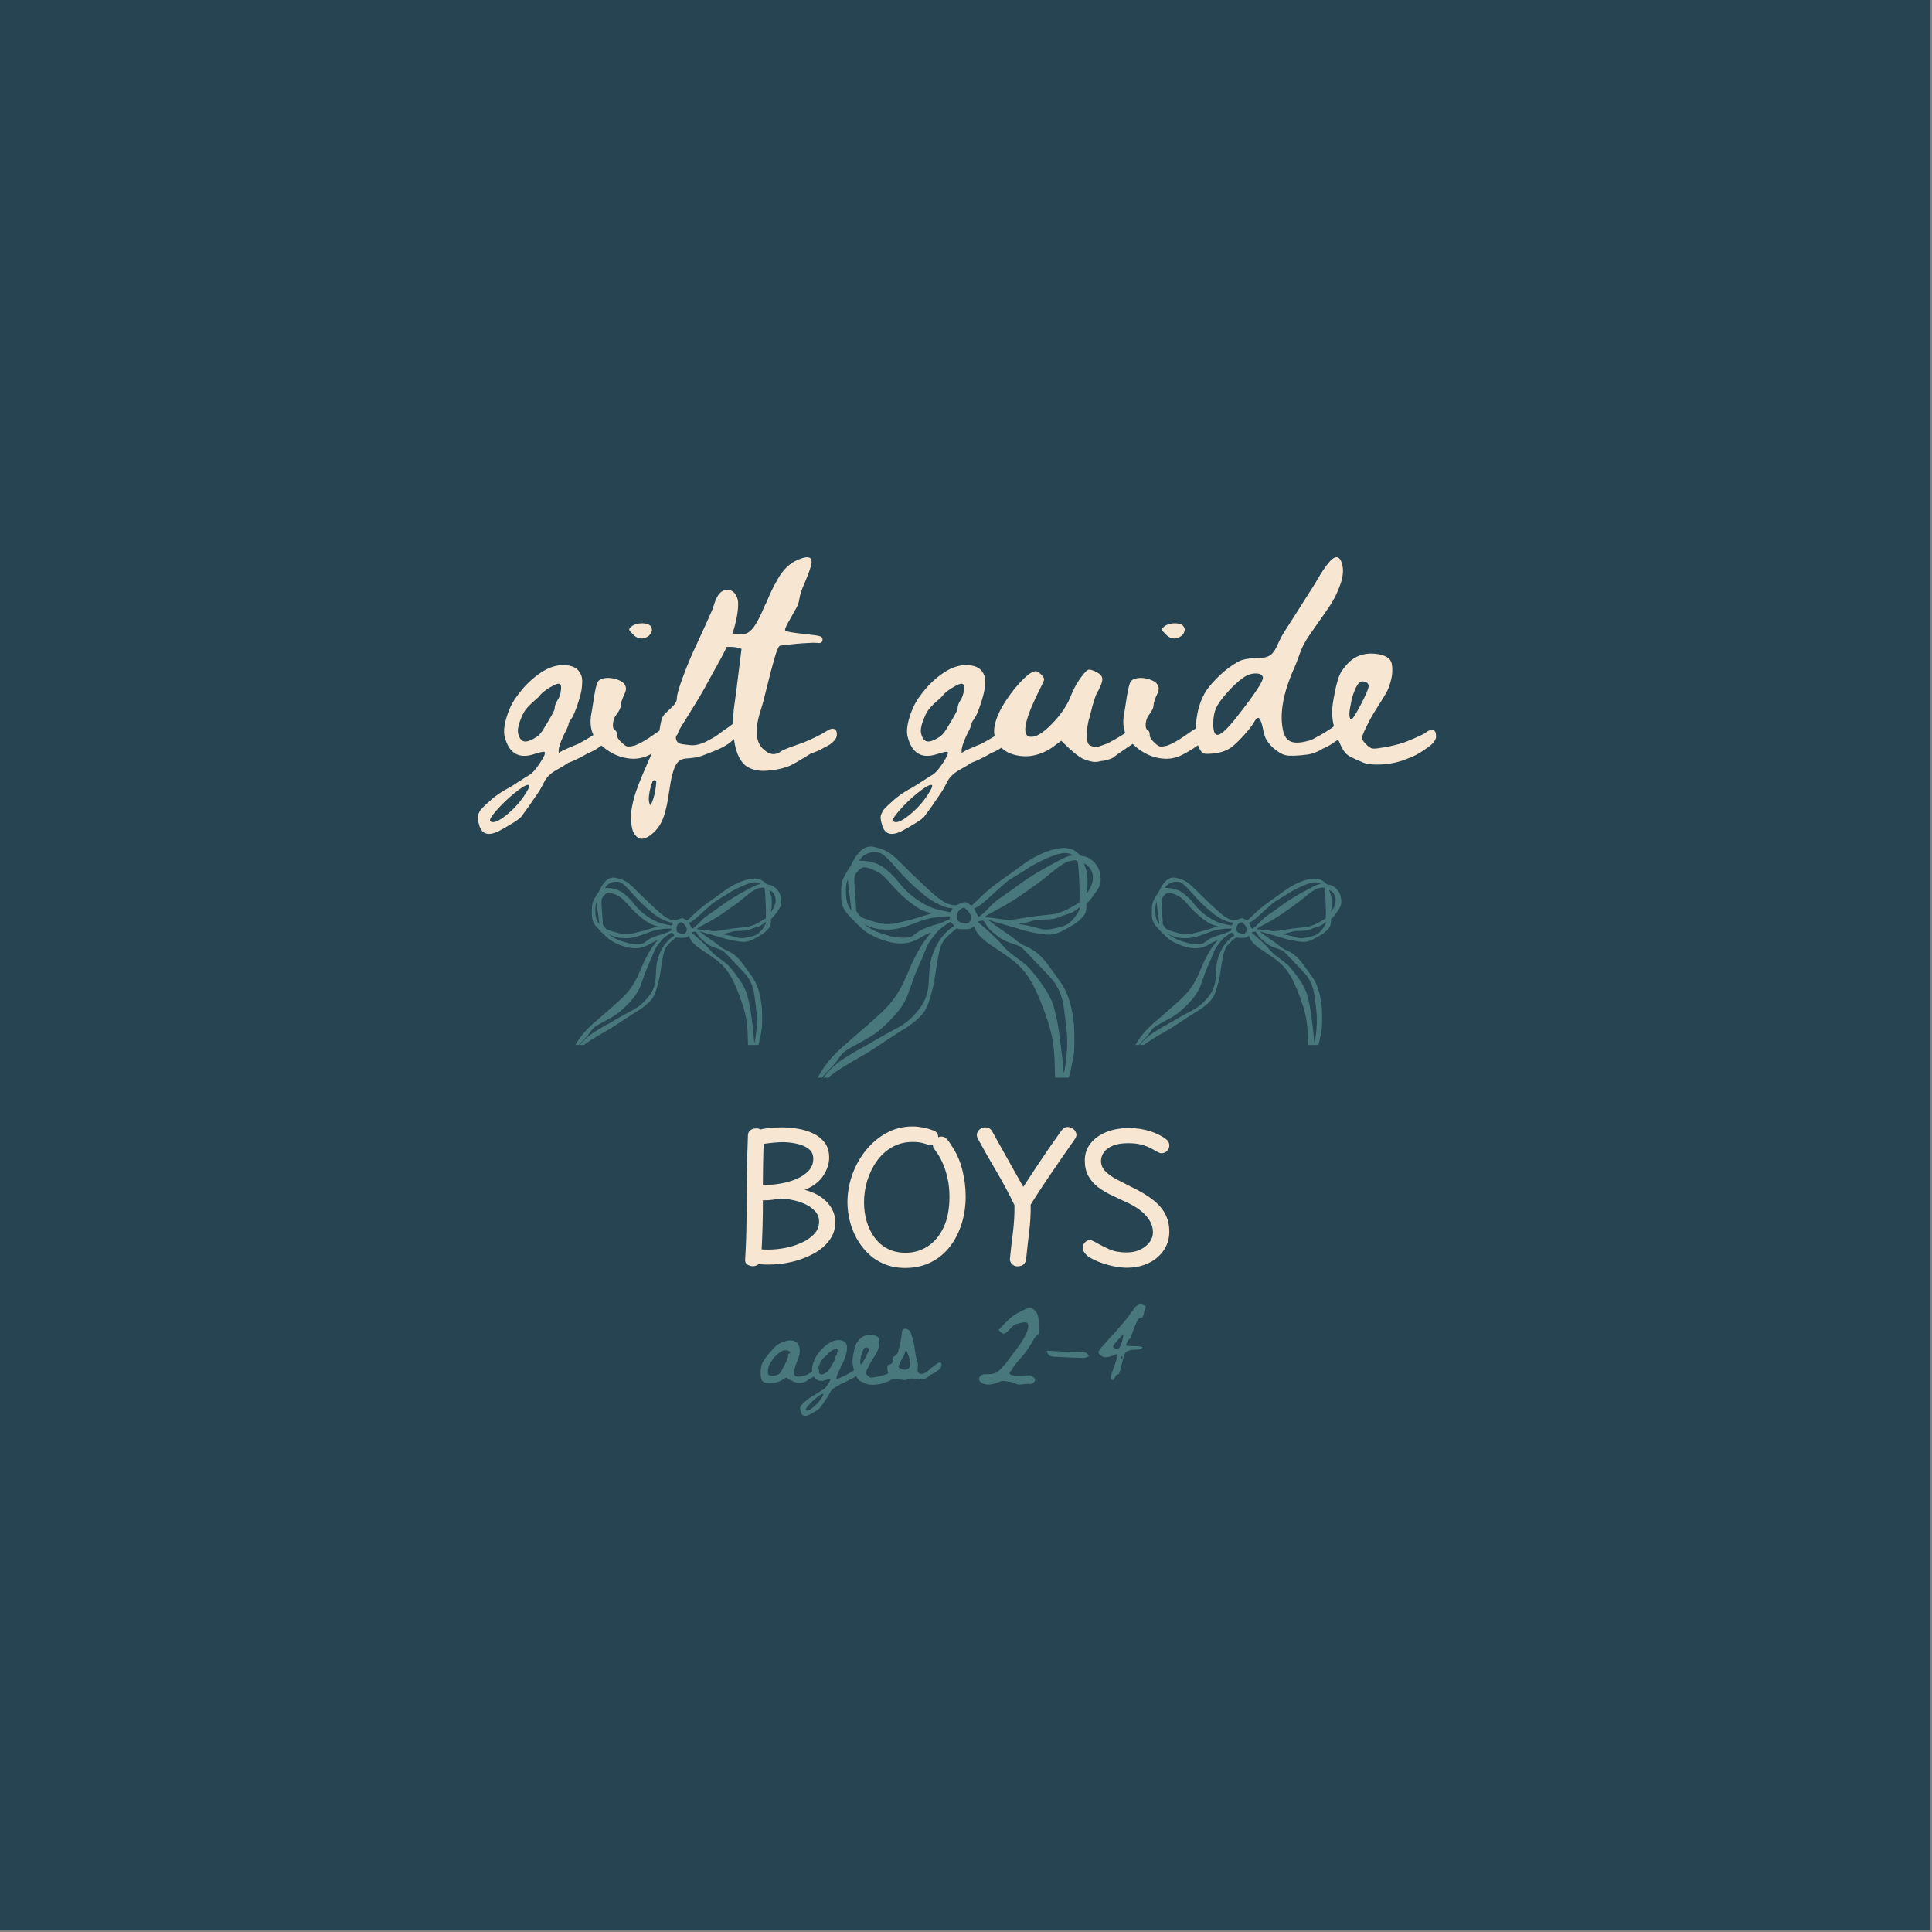 <svg version="1.0" preserveAspectRatio="xMidYMid meet" height="750" viewBox="0 0 562.5 562.5" zoomAndPan="magnify" width="750" xmlns:xlink="http://www.w3.org/1999/xlink" xmlns="http://www.w3.org/2000/svg"><rect x="0" y="0" width="562.5" height="562.5" fill="#808080" stroke="none"/><defs><g></g><clipPath id="4be551c1b8"><path clip-rule="nonzero" d="M 230.887 246.266 L 325 246.266 L 325 313.762 L 230.887 313.762 Z M 230.887 246.266"></path></clipPath><clipPath id="4eecad38f5"><path clip-rule="nonzero" d="M 325.121 255.352 L 393.777 255.352 L 393.777 304.227 L 325.121 304.227 Z M 325.121 255.352"></path></clipPath><clipPath id="956979ad01"><path clip-rule="nonzero" d="M 162.078 255.352 L 230.738 255.352 L 230.738 304.227 L 162.078 304.227 Z M 162.078 255.352"></path></clipPath></defs><path fill-rule="nonzero" fill-opacity="1" d="M 0 0 L 562 0 L 562 562 L 0 562 Z M 0 0" fill="#ffffff"></path><path fill-rule="nonzero" fill-opacity="1" d="M 0 0 L 562 0 L 562 562 L 0 562 Z M 0 0" fill="#274452"></path><g clip-path="url(#4be551c1b8)"><path fill-rule="evenodd" fill-opacity="1" d="M 252.18 246.703 C 250.777 247.188 249.195 248.953 248.09 251.273 C 247.789 251.898 247.312 252.719 247.027 253.094 C 246.375 253.965 245.402 255.844 245.207 256.625 C 244.973 257.551 244.891 258.465 244.887 260.125 C 244.883 262.672 245.047 263.449 245.91 264.988 C 246.527 266.094 250.762 270.398 252.141 271.316 C 253.52 272.238 255.316 273.117 256.973 273.676 C 261.531 275.215 264.695 275 268.082 272.934 C 269.285 272.199 271.012 271.422 271.012 271.617 C 271.012 271.68 270.949 271.773 270.875 271.816 C 270.641 271.961 269.355 273.645 268.578 274.828 C 267.43 276.57 265.668 279.926 264.973 281.695 C 264.82 282.074 264.562 282.688 264.395 283.059 C 264.227 283.426 263.832 284.332 263.512 285.066 C 263.195 285.805 262.895 286.465 262.84 286.539 C 262.789 286.613 262.516 287.094 262.238 287.609 C 260.652 290.547 258.809 292.852 256.078 295.32 C 253.48 297.672 251.254 299.645 250.34 300.398 C 250.125 300.578 249.578 301.059 249.125 301.461 C 248.676 301.867 247.586 302.812 246.703 303.562 C 242.73 306.945 240.316 309.727 238.43 313.105 C 237.578 314.629 236.492 316.43 235.84 317.395 C 235.133 318.441 233.578 321.68 233.082 323.145 C 231.57 327.613 230.969 330.684 230.918 334.188 C 230.883 336.859 231.043 340.086 231.273 341.215 C 231.812 343.895 232.223 345.215 232.688 345.77 C 233.207 346.383 233.551 346.297 234.262 345.371 C 234.598 344.938 235.188 344.309 235.574 343.98 C 236.355 343.312 237.941 342.375 238.531 342.23 C 239.008 342.117 239.559 341.578 239.559 341.227 C 239.559 341.082 239.266 340.664 238.91 340.297 C 237.406 338.754 237.227 337.617 237.234 329.77 C 237.242 324.652 237.355 323.02 237.883 320.543 C 238.523 317.508 239.738 315.219 241.723 313.285 C 242.633 312.398 246.523 309.922 250.25 307.855 C 251.16 307.352 252.305 306.68 252.793 306.359 C 253.277 306.043 254.309 305.379 255.082 304.879 C 255.855 304.379 257.543 303.266 258.832 302.406 C 260.117 301.547 261.715 300.523 262.379 300.133 C 265.344 298.387 267.887 296.289 268.984 294.68 C 269.77 293.531 270.246 292.41 270.867 290.27 C 271.668 287.5 271.918 286.367 272.289 283.863 C 273.625 274.867 273.844 274.309 277.16 271.422 C 278.473 270.277 278.52 270.25 278.902 270.41 C 279.164 270.52 279.836 270.559 280.887 270.527 C 282.344 270.484 282.512 270.449 282.934 270.133 C 283.547 269.672 283.785 269.535 283.684 269.703 C 283.637 269.777 283.812 270.281 284.074 270.824 C 284.438 271.582 284.801 272.059 285.641 272.887 C 286.242 273.477 287.047 274.172 287.422 274.43 C 287.801 274.684 289.301 275.699 290.758 276.68 C 293.988 278.855 295.289 279.832 296.488 280.977 C 299.5 283.852 301.539 287.496 304.164 294.703 C 306.312 300.605 306.965 304.082 307.086 310.297 C 307.18 315.098 307.371 317.621 307.824 320.016 C 308.73 324.832 309.461 326.781 311.852 330.746 C 313.562 333.59 315.301 335.391 318.223 337.352 C 318.793 337.734 319.469 338.254 319.727 338.508 C 320.785 339.547 322.961 340.152 324.195 339.746 C 325.062 339.461 325.102 339.105 324.48 337.145 C 324.273 336.496 324.066 335.328 323.938 334.09 C 323.82 332.988 323.676 331.949 323.609 331.777 C 323.469 331.41 322.133 330.395 319.527 328.668 C 317.18 327.117 317.176 327.113 316.117 326.211 C 314.18 324.555 312.477 322.562 311.109 320.34 C 309.973 318.492 309.895 318.07 310.41 316.449 C 310.848 315.074 311.535 312.59 311.613 312.102 C 311.652 311.883 311.777 311.281 311.898 310.766 C 312.699 307.316 312.82 306.242 312.809 302.535 C 312.797 299.727 312.738 298.539 312.512 296.844 C 311.879 292.09 310.73 288.73 308.789 285.977 C 306.367 282.531 304.691 280.277 303.84 279.301 C 302.25 277.484 300.305 276.121 298.012 275.215 C 297.625 275.062 296.766 274.508 296.105 273.977 C 294.305 272.535 293.953 272.281 291.488 270.633 C 290.051 269.676 287.848 267.984 287.93 267.902 C 287.957 267.875 288.402 268.004 288.926 268.188 C 289.445 268.371 291.125 268.859 292.656 269.273 C 294.184 269.688 296.066 270.238 296.84 270.496 C 299.031 271.23 302.559 271.945 304.738 272.098 C 306.086 272.191 306.832 272.066 308.363 271.492 C 309.227 271.168 312.398 269.387 313.359 268.684 C 314.301 267.996 315.645 266.605 315.91 266.047 C 316.191 265.457 316.398 264.078 316.301 263.453 C 316.234 263.039 316.273 262.957 316.621 262.754 C 317.027 262.516 317.926 261.391 319.273 259.43 C 320.383 257.82 320.633 256.738 320.344 254.789 C 320.133 253.391 319.734 252.438 318.941 251.441 C 318.055 250.324 316.562 249.41 315.445 249.301 C 314.785 249.234 314.633 249.156 313.965 248.527 C 313.098 247.707 312.473 247.363 311.289 247.051 C 308.293 246.266 302.594 248.23 297.867 251.68 C 297.215 252.156 295.938 253.086 295.031 253.75 C 294.121 254.41 292.641 255.465 291.734 256.09 C 289.859 257.391 287.621 259.195 286.082 260.648 C 285.5 261.195 284.539 262.102 283.949 262.664 L 282.871 263.68 L 282.059 263.156 C 281.328 262.684 281.188 262.637 280.648 262.715 C 280.316 262.758 279.656 262.984 279.18 263.215 C 278.34 263.617 278.285 263.625 277.367 263.496 C 276.148 263.32 274.957 262.777 273.652 261.812 C 272.773 261.16 270.98 259.621 269.875 258.574 C 269.719 258.422 268.688 257.457 267.59 256.43 C 266.488 255.402 264.387 253.352 262.914 251.871 C 259.984 248.93 258.824 248.043 256.891 247.281 C 255.723 246.82 254.145 246.453 253.367 246.457 C 253.098 246.461 252.562 246.57 252.18 246.703 M 253.406 248.25 C 252.133 248.555 250.973 249.305 250.375 250.223 L 250.152 250.566 L 251.445 250.652 C 254.355 250.848 256.215 251.594 258.293 253.398 C 259.824 254.727 260.273 255.191 261.844 257.094 C 262.137 257.453 262.438 257.809 262.512 257.891 C 262.586 257.973 262.914 258.336 263.242 258.703 C 265.426 261.152 269.512 263.832 272.281 264.629 C 272.797 264.777 273.699 265 274.289 265.121 C 274.879 265.242 275.648 265.406 276.004 265.48 C 276.359 265.559 276.672 265.598 276.699 265.57 C 276.93 265.34 277.395 264.527 277.332 264.465 C 277.289 264.426 276.996 264.391 276.676 264.391 C 275.27 264.391 271.832 262.754 269.66 261.051 C 266.664 258.703 263.68 255.863 261.219 253.012 C 258.77 250.18 257.25 248.762 256.223 248.352 C 255.637 248.117 254.184 248.066 253.406 248.25 M 309.02 248.453 C 307.527 248.727 305.484 249.504 302.93 250.766 C 300.855 251.789 300.469 252.008 298.984 253 C 298.355 253.418 296.941 254.297 295.84 254.953 C 294.738 255.613 293.504 256.418 293.098 256.75 C 292.297 257.398 288.703 260.617 287.406 261.848 C 286.336 262.863 284.859 263.973 284.172 264.277 L 283.613 264.523 L 284.215 265.73 C 284.547 266.391 284.852 266.934 284.891 266.934 C 285.168 266.934 286.801 265.539 287.801 264.453 C 289 263.148 289.949 262.305 291.172 261.465 C 291.527 261.219 292.336 260.664 292.961 260.234 C 294.379 259.258 295.148 258.707 296.508 257.684 C 299.008 255.797 302.812 253.461 306.879 251.309 C 307.578 250.938 308.602 250.395 309.156 250.102 C 310.219 249.539 311.238 249.172 311.898 249.105 L 312.301 249.062 L 311.867 248.754 C 311.375 248.406 310.051 248.266 309.02 248.453 M 311.363 250.719 C 309.973 251.117 308.48 252.094 305.602 254.484 C 303.621 256.129 303.273 256.395 301.527 257.625 C 301.27 257.805 300.113 258.633 298.957 259.465 C 295.625 261.859 293.266 263.316 289.68 265.191 C 287.098 266.539 286.379 267.051 287.039 267.074 C 287.727 267.098 290.371 267.422 292.113 267.691 C 293.77 267.949 294.195 267.914 298.18 267.227 C 299.91 266.926 302.461 266.586 303.848 266.473 C 305.234 266.355 306.738 266.176 307.191 266.07 C 308.582 265.75 310.363 265.043 311.559 264.344 C 312.188 263.977 313.016 263.5 313.402 263.289 C 313.785 263.074 314.141 262.836 314.191 262.758 C 314.516 262.23 314.176 252.766 313.762 250.836 C 313.688 250.488 313.648 250.469 312.926 250.48 C 312.508 250.484 311.805 250.594 311.363 250.719 M 315.734 251.84 C 315.812 252.082 316.027 252.668 316.215 253.145 C 316.504 253.895 316.559 254.293 316.617 256.023 C 316.676 257.828 316.566 259.285 316.316 260.039 C 316.133 260.594 316.906 259.512 317.375 258.559 C 318.508 256.27 318.492 254.461 317.32 252.727 C 317.031 252.297 315.926 251.406 315.684 251.406 C 315.633 251.406 315.656 251.602 315.734 251.84 M 250.73 252.816 C 249.91 253.367 249.398 253.902 249.047 254.59 C 248.75 255.172 248.727 255.355 248.754 256.961 C 248.77 257.918 248.902 259.945 249.051 261.469 C 249.195 262.992 249.281 264.438 249.242 264.684 C 249.168 265.133 249.191 265.176 250.27 266.566 C 250.43 266.77 250.742 267.031 250.965 267.148 C 251.793 267.578 255.727 268.777 256.844 268.941 C 258.168 269.137 259.98 269.059 261.172 268.754 C 263.016 268.281 264.824 267.836 265.355 267.727 C 265.668 267.664 266.934 267.281 268.164 266.883 C 269.398 266.48 270.648 266.094 270.941 266.02 C 271.289 265.938 271.367 265.883 271.168 265.875 C 270.73 265.855 268.578 265.113 267.973 264.77 C 265.363 263.301 261.617 260.062 259.398 257.363 C 258.742 256.562 257.387 255.207 256.621 254.586 C 255.484 253.664 253.348 252.734 251.934 252.547 C 251.348 252.473 251.195 252.504 250.73 252.816 M 246.602 256.691 C 246.098 258.07 246.203 261.707 246.793 263.207 C 246.93 263.555 247.23 264.129 247.457 264.48 L 247.871 265.125 L 247.789 264.188 C 247.742 263.672 247.555 262.227 247.367 260.977 C 247.184 259.727 246.988 258.098 246.941 257.363 L 246.852 256.023 L 246.602 256.691 M 314.121 264.305 C 313.918 264.547 312.988 265.203 312.234 265.629 C 311.977 265.777 311.23 266.043 310.574 266.223 C 309.922 266.402 309.02 266.719 308.566 266.926 C 307.305 267.5 306.102 267.715 304.008 267.73 C 302.109 267.746 301.543 267.82 300.121 268.254 C 298.883 268.633 298.09 268.805 297.543 268.816 C 297.266 268.82 296.922 268.875 296.773 268.941 L 296.508 269.055 L 296.773 269.062 C 297.453 269.086 300.91 269.816 301.977 270.164 C 303.668 270.715 304.75 270.777 306.477 270.418 C 309.879 269.715 310.766 269.344 311.98 268.109 C 313.234 266.836 314.434 264.934 314.348 264.355 C 314.309 264.098 314.293 264.094 314.121 264.305 M 279.98 264.504 C 279.18 264.934 278.73 265.621 278.664 266.52 C 278.555 268.066 278.902 268.473 280.613 268.797 C 281.617 268.984 282.012 268.848 282.48 268.148 C 283.109 267.219 282.688 265.977 281.324 264.746 C 280.699 264.184 280.609 264.164 279.98 264.504 M 273.82 266.883 C 273.637 266.906 272.973 266.996 272.348 267.082 C 270.578 267.316 269.168 267.691 267.305 268.426 C 262.527 270.305 260.387 270.781 257.371 270.637 C 255.234 270.531 253.59 270.102 252.004 269.234 C 251.18 268.785 251.449 269.023 252.855 269.988 C 254.066 270.824 255.949 271.648 257.625 272.086 C 258.105 272.207 258.617 272.359 258.766 272.418 C 259.602 272.762 261.426 273.016 262.98 273.016 C 264.938 273.012 265.328 272.879 266.727 271.75 C 267.539 271.098 268.141 270.758 269.473 270.207 C 270.43 269.809 271.863 269.336 272.734 269.133 C 273.203 269.023 274.078 268.703 274.676 268.422 C 275.273 268.141 275.941 267.855 276.16 267.789 C 276.48 267.688 276.566 267.582 276.594 267.23 L 276.629 266.797 L 275.391 266.816 C 274.711 266.828 274.004 266.855 273.82 266.883 M 285.23 268.168 C 284.918 268.246 284.664 268.344 284.664 268.391 C 284.664 268.434 284.84 268.59 285.047 268.738 C 285.258 268.887 285.965 269.496 286.617 270.094 C 287.273 270.691 288.109 271.434 288.477 271.746 C 289.367 272.504 290.984 274.152 291.891 275.23 C 292.98 276.52 293.652 277.121 295.504 278.473 C 298.645 280.77 299.117 281.184 300.48 282.812 C 303.992 287.02 306.234 290.738 306.879 293.438 C 307.027 294.059 307.238 294.902 307.352 295.305 C 307.789 296.891 308.281 299.879 308.828 304.273 C 309.344 308.441 309.402 308.969 309.488 310.387 C 309.531 311.109 309.605 311.852 309.648 312.035 L 309.723 312.371 L 309.844 311.969 C 309.91 311.75 310.121 310.512 310.309 309.227 C 310.691 306.609 310.828 302.926 310.617 300.859 C 310.266 297.426 310.176 296.66 309.883 294.504 C 309.453 291.328 309.051 289.832 308.156 288.055 C 307.121 286 306.68 285.438 303.688 282.328 C 302.234 280.816 300.625 279.129 300.113 278.582 C 297.582 275.867 297.234 275.566 296.238 275.238 C 294.125 274.547 292.598 273.961 292.125 273.668 C 291.852 273.496 291.59 273.355 291.547 273.355 C 291.418 273.355 289.219 271.605 288.434 270.879 C 288.035 270.512 287.426 269.73 287.078 269.141 C 286.387 267.965 286.281 267.91 285.23 268.168 M 276.215 268.719 C 275.602 269.047 274.57 269.77 273.656 270.516 C 273.16 270.918 272.723 271.434 271.195 273.387 C 270.438 274.352 269.883 275.379 269.422 276.656 C 269.207 277.25 268.633 278.613 268.148 279.688 C 267.66 280.762 267.262 281.672 267.262 281.711 C 267.262 281.75 267.121 282.098 266.945 282.488 C 266.457 283.578 265.73 285.523 264.914 287.93 C 264.035 290.516 263.684 291.246 262.34 293.289 C 260.902 295.469 257.062 299.344 254.742 300.953 C 253.562 301.773 251.434 303.023 249.605 303.973 C 247.59 305.016 246.266 305.824 245.562 306.441 C 245.156 306.793 243.996 308.312 243.719 308.852 C 243.617 309.051 242.664 310.117 241.602 311.227 C 238.887 314.051 237.621 315.719 235.906 318.727 C 233.898 322.262 232.523 326.773 232.367 330.348 C 232.281 332.277 232.555 337.273 232.871 339.539 C 232.941 340.055 233.09 341.141 233.195 341.949 C 233.305 342.758 233.457 343.648 233.535 343.922 L 233.68 344.422 L 234.445 343.512 C 235.355 342.422 236.43 341.453 236.988 341.203 L 237.391 341.023 L 237.148 340.348 C 236.629 338.918 236.473 338.199 235.938 334.855 C 235.539 332.367 235.57 330.234 236.086 324.684 C 236.312 322.254 237.215 318.445 238.023 316.52 C 238.918 314.383 241.539 311.258 244.043 309.34 C 245.551 308.188 248.562 306.348 251.805 304.602 C 252.098 304.441 253.18 303.816 254.207 303.211 C 256.363 301.934 258.863 300.539 260.305 299.801 C 262.754 298.543 264.285 297.453 265.801 295.887 C 267.988 293.625 269.191 291.73 269.824 289.551 C 270.23 288.148 270.348 287.234 270.477 284.398 C 270.617 281.301 270.824 279.977 271.461 278.09 C 272.293 275.629 273.613 273.391 275.246 271.672 C 276 270.883 277.184 269.93 277.57 269.809 C 277.926 269.695 277.906 269.633 277.312 268.977 L 276.797 268.406 L 276.215 268.719 M 309.898 320.938 C 310.078 323.781 310.746 326.625 311.656 328.43 C 312.316 329.734 312.996 330.562 315.199 332.73 C 317.828 335.32 318.887 336.039 322.992 338.039 C 323.207 338.141 323.23 338.125 323.137 337.914 C 322.477 336.402 322.352 335.781 322.344 334.035 L 322.336 332.273 L 321.332 331.801 C 319.898 331.129 318.027 330.09 317.156 329.484 C 315.223 328.141 312.82 325.758 311.91 324.277 C 311.684 323.91 311.422 323.488 311.332 323.344 C 311.047 322.883 310.734 322.18 310.27 320.938 L 309.82 319.73 L 309.898 320.938" fill="#48787b"></path></g><g clip-path="url(#4eecad38f5)"><path fill-rule="evenodd" fill-opacity="1" d="M 340.672 255.672 C 339.648 256.023 338.496 257.312 337.688 259.008 C 337.469 259.465 337.121 260.062 336.914 260.336 C 336.434 260.973 335.727 262.344 335.582 262.914 C 335.41 263.59 335.352 264.258 335.348 265.469 C 335.348 267.328 335.465 267.898 336.094 269.02 C 336.547 269.828 339.637 272.969 340.645 273.641 C 341.652 274.316 342.965 274.957 344.172 275.363 C 347.5 276.484 349.809 276.332 352.285 274.82 C 353.164 274.285 354.422 273.719 354.422 273.859 C 354.422 273.906 354.379 273.973 354.324 274.008 C 354.152 274.113 353.215 275.344 352.645 276.207 C 351.809 277.477 350.523 279.926 350.012 281.219 C 349.902 281.496 349.715 281.945 349.59 282.215 C 349.469 282.484 349.18 283.145 348.949 283.68 C 348.715 284.219 348.496 284.703 348.457 284.758 C 348.418 284.809 348.223 285.16 348.016 285.539 C 346.859 287.68 345.512 289.367 343.52 291.168 C 341.625 292.883 339.996 294.324 339.328 294.875 C 339.172 295.008 338.773 295.355 338.445 295.652 C 338.113 295.949 337.32 296.637 336.676 297.184 C 333.773 299.652 332.012 301.684 330.633 304.152 C 330.012 305.266 329.219 306.582 328.742 307.285 C 328.227 308.047 327.094 310.414 326.73 311.484 C 325.625 314.746 325.188 316.988 325.152 319.543 C 325.125 321.496 325.242 323.852 325.406 324.676 C 325.801 326.633 326.102 327.598 326.441 328 C 326.82 328.449 327.07 328.387 327.59 327.711 C 327.836 327.395 328.27 326.938 328.551 326.695 C 329.117 326.207 330.277 325.523 330.707 325.418 C 331.055 325.332 331.457 324.941 331.457 324.688 C 331.457 324.578 331.246 324.273 330.984 324.008 C 329.887 322.879 329.754 322.051 329.762 316.32 C 329.766 312.586 329.848 311.391 330.234 309.582 C 330.703 307.367 331.59 305.695 333.039 304.281 C 333.703 303.637 336.543 301.828 339.262 300.32 C 339.93 299.949 340.766 299.461 341.121 299.227 C 341.477 298.996 342.23 298.512 342.793 298.145 C 343.355 297.781 344.59 296.969 345.527 296.34 C 346.469 295.711 347.637 294.965 348.117 294.68 C 350.285 293.406 352.141 291.875 352.941 290.699 C 353.516 289.859 353.863 289.043 354.316 287.48 C 354.902 285.457 355.086 284.633 355.355 282.801 C 356.332 276.234 356.492 275.824 358.914 273.719 C 359.871 272.883 359.902 272.863 360.184 272.98 C 360.375 273.059 360.867 273.086 361.633 273.062 C 362.699 273.031 362.82 273.008 363.125 272.777 C 363.574 272.441 363.75 272.34 363.676 272.461 C 363.641 272.516 363.77 272.883 363.961 273.281 C 364.223 273.832 364.492 274.184 365.105 274.785 C 365.543 275.219 366.129 275.727 366.406 275.914 C 366.68 276.102 367.777 276.84 368.84 277.559 C 371.199 279.145 372.148 279.859 373.023 280.695 C 375.223 282.793 376.711 285.457 378.629 290.719 C 380.199 295.027 380.676 297.566 380.762 302.102 C 380.832 305.609 380.973 307.449 381.301 309.199 C 381.961 312.715 382.496 314.137 384.242 317.031 C 385.492 319.109 386.758 320.422 388.895 321.855 C 389.309 322.133 389.805 322.516 389.992 322.699 C 390.766 323.461 392.355 323.902 393.254 323.605 C 393.887 323.395 393.914 323.137 393.461 321.703 C 393.309 321.23 393.16 320.379 393.066 319.473 C 392.98 318.672 392.875 317.91 392.824 317.785 C 392.723 317.516 391.75 316.777 389.844 315.516 C 388.133 314.383 388.129 314.379 387.355 313.723 C 385.941 312.512 384.699 311.055 383.699 309.434 C 382.867 308.086 382.812 307.777 383.188 306.594 C 383.508 305.59 384.008 303.777 384.066 303.422 C 384.094 303.258 384.188 302.82 384.273 302.441 C 384.859 299.926 384.945 299.141 384.938 296.434 C 384.934 294.383 384.887 293.52 384.723 292.281 C 384.262 288.809 383.422 286.355 382.008 284.344 C 380.234 281.832 379.016 280.184 378.391 279.473 C 377.23 278.145 375.812 277.148 374.137 276.488 C 373.855 276.379 373.227 275.969 372.746 275.582 C 371.43 274.531 371.172 274.344 369.371 273.145 C 368.324 272.441 366.715 271.207 366.777 271.148 C 366.793 271.129 367.121 271.223 367.5 271.355 C 367.883 271.488 369.109 271.848 370.227 272.148 C 371.344 272.453 372.719 272.855 373.281 273.043 C 374.879 273.578 377.457 274.098 379.047 274.211 C 380.031 274.281 380.574 274.188 381.691 273.77 C 382.324 273.531 384.641 272.23 385.34 271.719 C 386.031 271.215 387.012 270.203 387.207 269.793 C 387.41 269.363 387.559 268.355 387.488 267.898 C 387.441 267.598 387.469 267.539 387.723 267.391 C 388.02 267.215 388.676 266.395 389.66 264.965 C 390.473 263.789 390.652 262.996 390.441 261.574 C 390.289 260.555 389.996 259.855 389.418 259.129 C 388.77 258.316 387.68 257.648 386.863 257.566 C 386.383 257.52 386.273 257.461 385.785 257.004 C 385.152 256.402 384.695 256.152 383.828 255.926 C 381.645 255.352 377.484 256.785 374.031 259.305 C 373.555 259.652 372.621 260.332 371.961 260.816 C 371.297 261.297 370.215 262.066 369.555 262.523 C 368.184 263.473 366.551 264.793 365.426 265.852 C 365 266.254 364.301 266.914 363.867 267.324 L 363.082 268.066 L 362.488 267.684 C 361.957 267.336 361.855 267.305 361.457 267.359 C 361.215 267.395 360.734 267.559 360.387 267.727 C 359.773 268.02 359.734 268.027 359.062 267.93 C 358.172 267.801 357.301 267.406 356.352 266.699 C 355.707 266.227 354.398 265.102 353.594 264.336 C 353.477 264.227 352.727 263.523 351.926 262.773 C 351.121 262.023 349.586 260.523 348.508 259.445 C 346.371 257.297 345.523 256.648 344.113 256.09 C 343.258 255.754 342.109 255.488 341.539 255.492 C 341.344 255.492 340.953 255.574 340.672 255.672 M 341.566 256.801 C 340.637 257.02 339.793 257.57 339.355 258.238 L 339.191 258.488 L 340.137 258.555 C 342.262 258.695 343.621 259.242 345.137 260.559 C 346.254 261.527 346.582 261.867 347.727 263.258 C 347.941 263.52 348.164 263.781 348.215 263.84 C 348.27 263.898 348.508 264.164 348.75 264.434 C 350.344 266.219 353.328 268.176 355.352 268.758 C 355.727 268.867 356.387 269.027 356.816 269.117 C 357.246 269.207 357.809 269.324 358.066 269.383 C 358.324 269.438 358.555 269.469 358.574 269.445 C 358.742 269.277 359.082 268.684 359.039 268.641 C 359.008 268.609 358.793 268.582 358.559 268.582 C 357.531 268.582 355.023 267.391 353.434 266.145 C 351.25 264.434 349.07 262.355 347.273 260.277 C 345.484 258.207 344.375 257.172 343.625 256.871 C 343.199 256.703 342.137 256.664 341.566 256.801 M 382.176 256.949 C 381.086 257.148 379.594 257.715 377.727 258.637 C 376.215 259.383 375.93 259.543 374.844 260.27 C 374.387 260.574 373.355 261.215 372.551 261.695 C 371.746 262.176 370.844 262.766 370.547 263.004 C 369.961 263.48 367.34 265.828 366.391 266.727 C 365.613 267.469 364.535 268.277 364.031 268.5 L 363.625 268.684 L 364.062 269.562 C 364.305 270.043 364.527 270.441 364.555 270.441 C 364.758 270.441 365.953 269.426 366.68 268.633 C 367.555 267.68 368.25 267.062 369.141 266.449 C 369.402 266.27 369.992 265.863 370.449 265.551 C 371.484 264.836 372.043 264.434 373.039 263.688 C 374.863 262.312 377.641 260.602 380.609 259.031 C 381.121 258.762 381.867 258.367 382.273 258.152 C 383.051 257.742 383.793 257.473 384.273 257.422 L 384.57 257.395 L 384.254 257.168 C 383.895 256.914 382.926 256.809 382.176 256.949 M 383.883 258.602 C 382.871 258.895 381.781 259.605 379.676 261.352 C 378.23 262.551 377.977 262.746 376.703 263.645 C 376.516 263.777 375.668 264.383 374.824 264.988 C 372.395 266.738 370.672 267.801 368.055 269.168 C 366.168 270.152 365.645 270.527 366.125 270.543 C 366.625 270.562 368.555 270.797 369.828 270.996 C 371.039 271.184 371.352 271.156 374.258 270.656 C 375.523 270.438 377.383 270.188 378.398 270.105 C 379.41 270.02 380.508 269.887 380.84 269.812 C 381.852 269.578 383.152 269.062 384.027 268.551 C 384.488 268.281 385.09 267.934 385.371 267.777 C 385.652 267.625 385.914 267.449 385.949 267.391 C 386.188 267.008 385.938 260.098 385.637 258.688 C 385.582 258.434 385.551 258.422 385.023 258.426 C 384.719 258.43 384.207 258.512 383.883 258.602 M 387.074 259.422 C 387.133 259.598 387.289 260.023 387.426 260.375 C 387.637 260.922 387.68 261.215 387.719 262.477 C 387.766 263.793 387.684 264.855 387.5 265.406 C 387.367 265.812 387.93 265.023 388.273 264.328 C 389.102 262.656 389.09 261.336 388.234 260.066 C 388.023 259.754 387.219 259.105 387.039 259.105 C 387.004 259.105 387.02 259.246 387.074 259.422 M 339.613 260.133 C 339.016 260.535 338.645 260.926 338.387 261.43 C 338.168 261.855 338.152 261.988 338.172 263.16 C 338.184 263.859 338.281 265.34 338.387 266.453 C 338.492 267.562 338.559 268.621 338.527 268.797 C 338.477 269.125 338.492 269.16 339.277 270.172 C 339.395 270.324 339.621 270.512 339.785 270.598 C 340.391 270.91 343.262 271.785 344.078 271.906 C 345.047 272.051 346.367 271.992 347.238 271.77 C 348.586 271.426 349.902 271.102 350.293 271.02 C 350.52 270.973 351.445 270.695 352.344 270.402 C 353.246 270.109 354.156 269.828 354.371 269.773 C 354.625 269.711 354.684 269.676 354.539 269.668 C 354.219 269.652 352.645 269.109 352.203 268.863 C 350.297 267.789 347.562 265.426 345.945 263.453 C 345.465 262.867 344.473 261.879 343.918 261.426 C 343.086 260.754 341.527 260.074 340.496 259.938 C 340.066 259.883 339.957 259.906 339.613 260.133 M 336.602 262.965 C 336.23 263.969 336.309 266.625 336.742 267.719 C 336.84 267.973 337.059 268.395 337.227 268.652 L 337.527 269.121 L 337.469 268.438 C 337.434 268.059 337.297 267.004 337.16 266.09 C 337.023 265.176 336.883 263.992 336.848 263.453 L 336.781 262.477 L 336.602 262.965 M 385.898 268.52 C 385.75 268.699 385.07 269.176 384.52 269.488 C 384.332 269.598 383.785 269.793 383.309 269.922 C 382.832 270.055 382.172 270.285 381.844 270.434 C 380.922 270.855 380.043 271.012 378.516 271.023 C 377.129 271.035 376.715 271.09 375.676 271.406 C 374.773 271.68 374.191 271.809 373.793 271.816 C 373.594 271.82 373.34 271.859 373.234 271.906 L 373.039 271.988 L 373.234 271.996 C 373.73 272.012 376.254 272.547 377.031 272.801 C 378.266 273.203 379.055 273.246 380.316 272.988 C 382.801 272.473 383.449 272.199 384.336 271.301 C 385.25 270.371 386.129 268.98 386.062 268.559 C 386.035 268.371 386.023 268.367 385.898 268.52 M 360.969 268.668 C 360.387 268.98 360.059 269.48 360.012 270.137 C 359.93 271.27 360.184 271.562 361.434 271.801 C 362.164 271.938 362.453 271.84 362.797 271.328 C 363.254 270.648 362.945 269.742 361.953 268.844 C 361.496 268.434 361.43 268.422 360.969 268.668 M 356.473 270.402 C 356.34 270.422 355.855 270.488 355.398 270.547 C 354.105 270.723 353.078 270.996 351.719 271.531 C 348.23 272.902 346.664 273.25 344.465 273.145 C 342.902 273.066 341.703 272.754 340.547 272.121 C 339.945 271.793 340.141 271.965 341.168 272.672 C 342.051 273.281 343.426 273.883 344.648 274.203 C 345 274.293 345.371 274.402 345.48 274.445 C 346.094 274.695 347.422 274.883 348.559 274.879 C 349.988 274.879 350.273 274.781 351.293 273.957 C 351.887 273.48 352.324 273.234 353.297 272.832 C 354 272.539 355.043 272.195 355.68 272.047 C 356.023 271.969 356.66 271.734 357.098 271.527 C 357.535 271.324 358.023 271.113 358.18 271.062 C 358.418 270.992 358.477 270.914 358.496 270.66 L 358.523 270.344 L 357.621 270.355 C 357.125 270.363 356.609 270.383 356.473 270.402 M 364.805 271.344 C 364.574 271.398 364.391 271.473 364.391 271.504 C 364.391 271.535 364.52 271.652 364.672 271.758 C 364.824 271.867 365.34 272.312 365.816 272.746 C 366.297 273.184 366.906 273.727 367.176 273.957 C 367.824 274.508 369.004 275.711 369.668 276.496 C 370.461 277.438 370.953 277.879 372.305 278.867 C 374.598 280.543 374.945 280.844 375.938 282.035 C 378.504 285.109 380.137 287.824 380.609 289.793 C 380.719 290.246 380.875 290.859 380.957 291.156 C 381.273 292.312 381.633 294.496 382.031 297.703 C 382.41 300.75 382.453 301.133 382.516 302.168 C 382.547 302.695 382.602 303.238 382.633 303.371 L 382.688 303.617 L 382.777 303.324 C 382.824 303.16 382.977 302.262 383.113 301.32 C 383.395 299.41 383.496 296.719 383.34 295.211 C 383.082 292.707 383.02 292.145 382.805 290.57 C 382.488 288.25 382.199 287.16 381.543 285.859 C 380.785 284.363 380.465 283.953 378.281 281.684 C 377.219 280.578 376.043 279.348 375.672 278.945 C 373.824 276.965 373.57 276.746 372.844 276.504 C 371.301 276 370.184 275.57 369.84 275.359 C 369.637 275.234 369.449 275.129 369.418 275.129 C 369.324 275.129 367.715 273.852 367.145 273.324 C 366.852 273.055 366.406 272.484 366.156 272.051 C 365.648 271.195 365.574 271.156 364.805 271.344 M 358.219 271.746 C 357.773 271.984 357.023 272.512 356.352 273.055 C 355.992 273.352 355.672 273.727 354.555 275.152 C 354.004 275.859 353.598 276.605 353.262 277.539 C 353.105 277.973 352.688 278.969 352.332 279.754 C 351.977 280.535 351.684 281.199 351.684 281.23 C 351.684 281.258 351.582 281.512 351.453 281.797 C 351.098 282.594 350.566 284.016 349.973 285.77 C 349.332 287.66 349.074 288.195 348.09 289.684 C 347.043 291.277 344.238 294.105 342.543 295.281 C 341.684 295.879 340.129 296.793 338.793 297.484 C 337.32 298.246 336.355 298.836 335.84 299.285 C 335.547 299.543 334.699 300.652 334.496 301.047 C 334.422 301.191 333.727 301.973 332.949 302.781 C 330.969 304.84 330.043 306.059 328.793 308.258 C 327.324 310.836 326.32 314.133 326.207 316.742 C 326.145 318.148 326.344 321.797 326.574 323.453 C 326.625 323.828 326.734 324.621 326.812 325.211 C 326.891 325.805 327.004 326.453 327.062 326.652 L 327.168 327.02 L 327.723 326.352 C 328.391 325.559 329.172 324.848 329.578 324.668 L 329.875 324.539 L 329.699 324.043 C 329.32 323 329.203 322.473 328.812 320.031 C 328.523 318.219 328.547 316.66 328.922 312.605 C 329.086 310.832 329.746 308.051 330.336 306.645 C 330.988 305.086 332.902 302.801 334.73 301.402 C 335.832 300.562 338.031 299.219 340.398 297.941 C 340.613 297.828 341.402 297.371 342.152 296.926 C 343.727 295.996 345.555 294.977 346.605 294.438 C 348.395 293.52 349.512 292.727 350.617 291.582 C 352.215 289.93 353.094 288.547 353.555 286.953 C 353.852 285.93 353.938 285.262 354.031 283.191 C 354.133 280.93 354.285 279.965 354.75 278.586 C 355.359 276.789 356.32 275.156 357.516 273.902 C 358.062 273.324 358.93 272.629 359.211 272.539 C 359.473 272.457 359.457 272.414 359.023 271.93 L 358.648 271.516 L 358.219 271.746 M 382.812 309.871 C 382.949 311.949 383.434 314.023 384.102 315.34 C 384.582 316.293 385.078 316.898 386.688 318.48 C 388.605 320.371 389.379 320.898 392.375 322.355 C 392.531 322.434 392.547 322.418 392.48 322.266 C 392 321.164 391.906 320.711 391.902 319.434 L 391.898 318.148 L 391.164 317.805 C 390.117 317.312 388.75 316.551 388.117 316.113 C 386.703 315.129 384.949 313.391 384.285 312.312 C 384.117 312.039 383.926 311.734 383.863 311.625 C 383.652 311.293 383.426 310.777 383.086 309.871 L 382.758 308.992 L 382.812 309.871" fill="#48787b"></path></g><g clip-path="url(#956979ad01)"><path fill-rule="evenodd" fill-opacity="1" d="M 177.633 255.672 C 176.609 256.023 175.453 257.312 174.645 259.008 C 174.426 259.465 174.078 260.062 173.871 260.336 C 173.391 260.973 172.684 262.344 172.539 262.914 C 172.371 263.59 172.309 264.258 172.309 265.469 C 172.305 267.328 172.426 267.898 173.051 269.02 C 173.504 269.828 176.598 272.969 177.602 273.641 C 178.609 274.316 179.922 274.957 181.129 275.363 C 184.461 276.484 186.77 276.332 189.242 274.82 C 190.121 274.285 191.379 273.719 191.379 273.859 C 191.379 273.906 191.336 273.973 191.281 274.008 C 191.109 274.113 190.172 275.344 189.605 276.207 C 188.766 277.477 187.48 279.926 186.973 281.219 C 186.863 281.496 186.672 281.945 186.551 282.215 C 186.426 282.484 186.137 283.145 185.906 283.68 C 185.676 284.219 185.453 284.703 185.414 284.758 C 185.375 284.809 185.18 285.16 184.977 285.539 C 183.816 287.68 182.473 289.367 180.477 291.168 C 178.582 292.883 176.953 294.324 176.289 294.875 C 176.129 295.008 175.73 295.355 175.402 295.652 C 175.074 295.949 174.277 296.637 173.633 297.184 C 170.73 299.652 168.969 301.684 167.59 304.152 C 166.969 305.266 166.176 306.582 165.699 307.285 C 165.184 308.047 164.051 310.414 163.688 311.484 C 162.582 314.746 162.145 316.988 162.109 319.543 C 162.082 321.496 162.199 323.852 162.367 324.676 C 162.762 326.633 163.062 327.598 163.402 328 C 163.777 328.449 164.031 328.387 164.551 327.711 C 164.793 327.395 165.227 326.938 165.508 326.695 C 166.078 326.207 167.238 325.523 167.668 325.418 C 168.016 325.332 168.414 324.941 168.414 324.688 C 168.414 324.578 168.203 324.273 167.941 324.008 C 166.844 322.879 166.715 322.051 166.719 316.32 C 166.723 312.586 166.809 311.391 167.191 309.582 C 167.66 307.367 168.547 305.695 169.996 304.281 C 170.66 303.637 173.504 301.828 176.223 300.32 C 176.887 299.949 177.723 299.461 178.078 299.227 C 178.434 298.996 179.188 298.512 179.75 298.145 C 180.316 297.781 181.547 296.969 182.488 296.34 C 183.43 295.711 184.594 294.965 185.078 294.68 C 187.242 293.406 189.098 291.875 189.902 290.699 C 190.473 289.859 190.824 289.043 191.273 287.48 C 191.859 285.457 192.043 284.633 192.312 282.801 C 193.289 276.234 193.449 275.824 195.871 273.719 C 196.828 272.883 196.863 272.863 197.145 272.98 C 197.332 273.059 197.824 273.086 198.59 273.062 C 199.656 273.031 199.777 273.008 200.086 272.777 C 200.531 272.441 200.707 272.34 200.633 272.461 C 200.598 272.516 200.727 272.883 200.918 273.281 C 201.184 273.832 201.449 274.184 202.062 274.785 C 202.504 275.219 203.086 275.727 203.363 275.914 C 203.641 276.102 204.734 276.84 205.801 277.559 C 208.156 279.145 209.105 279.859 209.984 280.695 C 212.18 282.793 213.668 285.457 215.586 290.719 C 217.156 295.027 217.633 297.566 217.723 302.102 C 217.789 305.609 217.93 307.449 218.258 309.199 C 218.922 312.715 219.453 314.137 221.199 317.031 C 222.449 319.109 223.719 320.422 225.852 321.855 C 226.266 322.133 226.762 322.516 226.949 322.699 C 227.723 323.461 229.312 323.902 230.211 323.605 C 230.844 323.395 230.875 323.137 230.418 321.703 C 230.27 321.23 230.117 320.379 230.023 319.473 C 229.938 318.672 229.832 317.91 229.785 317.785 C 229.684 317.516 228.707 316.777 226.805 315.516 C 225.09 314.383 225.086 314.379 224.312 313.723 C 222.898 312.512 221.656 311.055 220.656 309.434 C 219.824 308.086 219.77 307.777 220.145 306.594 C 220.465 305.59 220.969 303.777 221.027 303.422 C 221.051 303.258 221.145 302.82 221.234 302.441 C 221.82 299.926 221.906 299.141 221.898 296.434 C 221.891 294.383 221.848 293.52 221.68 292.281 C 221.219 288.809 220.379 286.355 218.965 284.344 C 217.195 281.832 215.973 280.184 215.348 279.473 C 214.188 278.145 212.77 277.148 211.094 276.488 C 210.812 276.379 210.188 275.969 209.703 275.582 C 208.391 274.531 208.133 274.344 206.332 273.145 C 205.281 272.441 203.676 271.207 203.734 271.148 C 203.754 271.129 204.078 271.223 204.461 271.355 C 204.84 271.488 206.066 271.848 207.184 272.148 C 208.301 272.453 209.676 272.855 210.238 273.043 C 211.84 273.578 214.414 274.098 216.008 274.211 C 216.988 274.281 217.535 274.188 218.652 273.77 C 219.285 273.531 221.598 272.23 222.301 271.719 C 222.988 271.215 223.969 270.203 224.164 269.793 C 224.367 269.363 224.52 268.355 224.445 267.898 C 224.398 267.598 224.426 267.539 224.68 267.391 C 224.98 267.215 225.637 266.395 226.621 264.965 C 227.43 263.789 227.609 262.996 227.398 261.574 C 227.246 260.555 226.953 259.855 226.375 259.129 C 225.73 258.316 224.637 257.648 223.824 257.566 C 223.34 257.52 223.23 257.461 222.742 257.004 C 222.109 256.402 221.652 256.152 220.789 255.926 C 218.602 255.352 214.441 256.785 210.988 259.305 C 210.512 259.652 209.582 260.332 208.918 260.816 C 208.254 261.297 207.172 262.066 206.512 262.523 C 205.145 263.473 203.508 264.793 202.383 265.852 C 201.961 266.254 201.258 266.914 200.824 267.324 L 200.039 268.066 L 199.449 267.684 C 198.914 267.336 198.812 267.305 198.414 267.359 C 198.172 267.395 197.691 267.559 197.344 267.727 C 196.73 268.02 196.691 268.027 196.02 267.93 C 195.133 267.801 194.262 267.406 193.309 266.699 C 192.668 266.227 191.359 265.102 190.551 264.336 C 190.438 264.227 189.684 263.523 188.883 262.773 C 188.078 262.023 186.543 260.523 185.469 259.445 C 183.332 257.297 182.48 256.648 181.07 256.09 C 180.219 255.754 179.066 255.488 178.5 255.492 C 178.301 255.492 177.91 255.574 177.633 255.672 M 178.527 256.801 C 177.598 257.02 176.75 257.57 176.312 258.238 L 176.148 258.488 L 177.094 258.555 C 179.219 258.695 180.578 259.242 182.094 260.559 C 183.211 261.527 183.539 261.867 184.688 263.258 C 184.902 263.52 185.121 263.781 185.176 263.84 C 185.227 263.898 185.469 264.164 185.707 264.434 C 187.301 266.219 190.285 268.176 192.309 268.758 C 192.684 268.867 193.344 269.027 193.773 269.117 C 194.203 269.207 194.766 269.324 195.027 269.383 C 195.285 269.438 195.512 269.469 195.531 269.445 C 195.699 269.277 196.043 268.684 195.996 268.641 C 195.965 268.609 195.75 268.582 195.516 268.582 C 194.488 268.582 191.98 267.391 190.395 266.145 C 188.207 264.434 186.027 262.355 184.23 260.277 C 182.441 258.207 181.336 257.172 180.582 256.871 C 180.156 256.703 179.094 256.664 178.527 256.801 M 219.133 256.949 C 218.043 257.148 216.551 257.715 214.688 258.637 C 213.172 259.383 212.887 259.543 211.805 260.27 C 211.348 260.574 210.312 261.215 209.508 261.695 C 208.703 262.176 207.801 262.766 207.504 263.004 C 206.922 263.48 204.297 265.828 203.352 266.727 C 202.57 267.469 201.492 268.277 200.988 268.5 L 200.582 268.684 L 201.02 269.562 C 201.262 270.043 201.484 270.441 201.512 270.441 C 201.719 270.441 202.91 269.426 203.637 268.633 C 204.512 267.68 205.207 267.062 206.102 266.449 C 206.363 266.27 206.949 265.863 207.406 265.551 C 208.441 264.836 209.004 264.434 209.996 263.688 C 211.824 262.312 214.602 260.602 217.57 259.031 C 218.078 258.762 218.828 258.367 219.23 258.152 C 220.008 257.742 220.75 257.473 221.234 257.422 L 221.527 257.395 L 221.211 257.168 C 220.852 256.914 219.887 256.809 219.133 256.949 M 220.844 258.602 C 219.828 258.895 218.738 259.605 216.637 261.352 C 215.191 262.551 214.938 262.746 213.66 263.645 C 213.473 263.777 212.629 264.383 211.785 264.988 C 209.352 266.738 207.629 267.801 205.012 269.168 C 203.125 270.152 202.602 270.527 203.082 270.543 C 203.582 270.562 205.516 270.797 206.789 270.996 C 207.996 271.184 208.309 271.156 211.219 270.656 C 212.48 270.438 214.344 270.188 215.355 270.105 C 216.367 270.02 217.469 269.887 217.797 269.812 C 218.812 269.578 220.113 269.062 220.988 268.551 C 221.445 268.281 222.051 267.934 222.332 267.777 C 222.613 267.625 222.871 267.449 222.906 267.391 C 223.145 267.008 222.895 260.098 222.594 258.688 C 222.539 258.434 222.512 258.422 221.984 258.426 C 221.68 258.43 221.164 258.512 220.844 258.602 M 224.035 259.422 C 224.09 259.598 224.25 260.023 224.383 260.375 C 224.598 260.922 224.637 261.215 224.68 262.477 C 224.723 263.793 224.641 264.855 224.457 265.406 C 224.324 265.812 224.891 265.023 225.234 264.328 C 226.059 262.656 226.047 261.336 225.195 260.066 C 224.98 259.754 224.176 259.105 223.996 259.105 C 223.961 259.105 223.977 259.246 224.035 259.422 M 176.574 260.133 C 175.973 260.535 175.602 260.926 175.344 261.43 C 175.129 261.855 175.109 261.988 175.129 263.16 C 175.145 263.859 175.238 265.34 175.344 266.453 C 175.453 267.562 175.516 268.621 175.484 268.797 C 175.434 269.125 175.449 269.16 176.238 270.172 C 176.352 270.324 176.582 270.512 176.742 270.598 C 177.348 270.91 180.219 271.785 181.035 271.906 C 182.004 272.051 183.324 271.992 184.199 271.77 C 185.543 271.426 186.863 271.102 187.25 271.02 C 187.48 270.973 188.402 270.695 189.305 270.402 C 190.203 270.109 191.117 269.828 191.332 269.773 C 191.582 269.711 191.641 269.676 191.496 269.668 C 191.176 269.652 189.605 269.109 189.16 268.863 C 187.258 267.789 184.523 265.426 182.902 263.453 C 182.422 262.867 181.434 261.879 180.875 261.426 C 180.047 260.754 178.484 260.074 177.453 259.938 C 177.023 259.883 176.914 259.906 176.574 260.133 M 173.559 262.965 C 173.191 263.969 173.266 266.625 173.699 267.719 C 173.797 267.973 174.016 268.395 174.184 268.652 L 174.488 269.121 L 174.426 268.438 C 174.391 268.059 174.254 267.004 174.117 266.09 C 173.98 265.176 173.84 263.992 173.805 263.453 L 173.738 262.477 L 173.559 262.965 M 222.855 268.52 C 222.711 268.699 222.027 269.176 221.477 269.488 C 221.289 269.598 220.746 269.793 220.266 269.922 C 219.789 270.055 219.129 270.285 218.801 270.434 C 217.883 270.855 217 271.012 215.473 271.023 C 214.086 271.035 213.672 271.09 212.633 271.406 C 211.73 271.68 211.152 271.809 210.75 271.816 C 210.551 271.82 210.297 271.859 210.191 271.906 L 209.996 271.988 L 210.191 271.996 C 210.688 272.012 213.211 272.547 213.988 272.801 C 215.227 273.203 216.016 273.246 217.277 272.988 C 219.758 272.473 220.406 272.199 221.293 271.301 C 222.211 270.371 223.086 268.98 223.023 268.559 C 222.996 268.371 222.98 268.367 222.855 268.52 M 197.93 268.668 C 197.344 268.98 197.016 269.48 196.969 270.137 C 196.887 271.27 197.141 271.562 198.391 271.801 C 199.121 271.938 199.414 271.84 199.754 271.328 C 200.215 270.648 199.906 269.742 198.91 268.844 C 198.453 268.434 198.387 268.422 197.93 268.668 M 193.434 270.402 C 193.297 270.422 192.812 270.488 192.355 270.547 C 191.062 270.723 190.035 270.996 188.676 271.531 C 185.188 272.902 183.621 273.25 181.422 273.145 C 179.859 273.066 178.66 272.754 177.504 272.121 C 176.902 271.793 177.098 271.965 178.125 272.672 C 179.012 273.281 180.383 273.883 181.609 274.203 C 181.957 274.293 182.332 274.402 182.438 274.445 C 183.051 274.695 184.383 274.883 185.516 274.879 C 186.945 274.879 187.23 274.781 188.254 273.957 C 188.844 273.48 189.285 273.234 190.258 272.832 C 190.957 272.539 192.004 272.195 192.637 272.047 C 192.98 271.969 193.617 271.734 194.055 271.527 C 194.492 271.324 194.98 271.113 195.141 271.062 C 195.375 270.992 195.434 270.914 195.457 270.66 L 195.48 270.344 L 194.578 270.355 C 194.082 270.363 193.566 270.383 193.434 270.402 M 201.762 271.344 C 201.535 271.398 201.348 271.473 201.348 271.504 C 201.352 271.535 201.477 271.652 201.629 271.758 C 201.781 271.867 202.301 272.312 202.777 272.746 C 203.254 273.184 203.863 273.727 204.133 273.957 C 204.781 274.508 205.965 275.711 206.625 276.496 C 207.422 277.438 207.91 277.879 209.262 278.867 C 211.555 280.543 211.902 280.844 212.898 282.035 C 215.461 285.109 217.098 287.824 217.566 289.793 C 217.676 290.246 217.832 290.859 217.914 291.156 C 218.234 292.312 218.594 294.496 218.992 297.703 C 219.371 300.75 219.41 301.133 219.473 302.168 C 219.508 302.695 219.559 303.238 219.59 303.371 L 219.645 303.617 L 219.734 303.324 C 219.781 303.16 219.934 302.262 220.074 301.32 C 220.355 299.41 220.453 296.719 220.297 295.211 C 220.043 292.707 219.977 292.145 219.762 290.57 C 219.449 288.25 219.156 287.16 218.5 285.859 C 217.746 284.363 217.426 283.953 215.238 281.684 C 214.176 280.578 213.004 279.348 212.629 278.945 C 210.781 276.965 210.527 276.746 209.801 276.504 C 208.258 276 207.141 275.57 206.797 275.359 C 206.598 275.234 206.406 275.129 206.375 275.129 C 206.281 275.129 204.676 273.852 204.102 273.324 C 203.812 273.055 203.367 272.484 203.113 272.051 C 202.605 271.195 202.531 271.156 201.762 271.344 M 195.18 271.746 C 194.73 271.984 193.98 272.512 193.312 273.055 C 192.949 273.352 192.629 273.727 191.516 275.152 C 190.961 275.859 190.555 276.605 190.219 277.539 C 190.062 277.973 189.645 278.969 189.289 279.754 C 188.934 280.535 188.645 281.199 188.645 281.23 C 188.645 281.258 188.539 281.512 188.414 281.797 C 188.055 282.594 187.527 284.016 186.93 285.77 C 186.289 287.66 186.031 288.195 185.047 289.684 C 184 291.277 181.195 294.105 179.504 295.281 C 178.641 295.879 177.086 296.793 175.754 297.484 C 174.281 298.246 173.312 298.836 172.801 299.285 C 172.504 299.543 171.656 300.652 171.453 301.047 C 171.379 301.191 170.684 301.973 169.906 302.781 C 167.926 304.84 167 306.059 165.75 308.258 C 164.285 310.836 163.277 314.133 163.164 316.742 C 163.102 318.148 163.301 321.797 163.531 323.453 C 163.586 323.828 163.691 324.621 163.77 325.211 C 163.848 325.805 163.961 326.453 164.02 326.652 L 164.125 327.02 L 164.684 326.352 C 165.348 325.559 166.129 324.848 166.539 324.668 L 166.836 324.539 L 166.656 324.043 C 166.277 323 166.16 322.473 165.77 320.031 C 165.48 318.219 165.504 316.66 165.879 312.605 C 166.047 310.832 166.703 308.051 167.293 306.645 C 167.949 305.086 169.863 302.801 171.691 301.402 C 172.789 300.562 174.988 299.219 177.355 297.941 C 177.57 297.828 178.359 297.371 179.109 296.926 C 180.688 295.996 182.512 294.977 183.562 294.438 C 185.352 293.52 186.469 292.727 187.578 291.582 C 189.176 289.93 190.051 288.547 190.512 286.953 C 190.812 285.93 190.895 285.262 190.988 283.191 C 191.094 280.93 191.242 279.965 191.707 278.586 C 192.316 276.789 193.281 275.156 194.473 273.902 C 195.023 273.324 195.887 272.629 196.168 272.539 C 196.43 272.457 196.414 272.414 195.98 271.93 L 195.605 271.516 L 195.18 271.746 M 219.773 309.871 C 219.906 311.949 220.395 314.023 221.059 315.34 C 221.539 316.293 222.035 316.898 223.645 318.48 C 225.562 320.371 226.336 320.898 229.332 322.355 C 229.492 322.434 229.508 322.418 229.441 322.266 C 228.957 321.164 228.863 320.711 228.859 319.434 L 228.855 318.148 L 228.121 317.805 C 227.074 317.312 225.707 316.551 225.074 316.113 C 223.66 315.129 221.906 313.391 221.242 312.312 C 221.074 312.039 220.887 311.734 220.82 311.625 C 220.609 311.293 220.383 310.777 220.043 309.871 L 219.715 308.992 L 219.773 309.871" fill="#48787b"></path></g><g fill-opacity="1" fill="#f7e7d2"><g transform="translate(148.019, 219.56)"><g><path d="M 27.141 -7.234 C 27.953 -7.93 28.664 -8.211 29.281 -8.078 C 29.895 -7.953 30.203 -7.352 30.203 -6.281 C 30.203 -5.988 30.125 -5.676 29.969 -5.344 C 29.82 -5.008 29.656 -4.719 29.469 -4.469 C 29.281 -4.227 29 -3.953 28.625 -3.641 C 28.258 -3.328 27.973 -3.094 27.766 -2.938 C 27.566 -2.789 27.254 -2.578 26.828 -2.297 C 26.398 -2.023 26.148 -1.852 26.078 -1.781 C 25.191 -1.188 24.266 -0.703 23.297 -0.328 C 23.191 -0.254 22.766 -0.016 22.016 0.391 C 21.273 0.797 20.477 1.203 19.625 1.609 C 18.77 2.016 18.008 2.332 17.344 2.562 C 16.531 3.156 15.477 3.801 14.188 4.5 C 12.25 5.57 10.969 6.832 10.344 8.281 C 10.156 8.656 9.895 9.141 9.562 9.734 C 9.27 10.285 8.922 10.859 8.516 11.453 C 8.141 12.016 7.711 12.629 7.234 13.297 C 6.742 13.992 6.316 14.625 5.953 15.188 C 5.578 15.738 5.188 16.273 4.781 16.797 C 4.375 17.348 4.078 17.754 3.891 18.016 C 3.629 18.461 2.801 19.117 1.406 19.984 C 0.02 20.859 -1.375 21.664 -2.781 22.406 C -5.781 23.895 -7.672 23.379 -8.453 20.859 C -8.785 19.773 -8.953 18.957 -8.953 18.406 C -8.953 18.113 -8.883 17.805 -8.75 17.484 C -8.625 17.172 -8.488 16.883 -8.344 16.625 C -8.195 16.363 -7.984 16.082 -7.703 15.781 C -7.422 15.488 -7.176 15.25 -6.969 15.062 C -6.77 14.883 -6.516 14.645 -6.203 14.344 C -5.891 14.051 -5.656 13.848 -5.5 13.734 C -4.094 12.359 -2.203 11.039 0.172 9.781 C 0.836 9.414 1.816 8.805 3.109 7.953 C 4.816 6.836 5.816 6.207 6.109 6.062 C 6.93 5.613 7.953 4.461 9.172 2.609 C 10.398 0.754 10.863 -0.316 10.562 -0.609 C 10.344 -0.797 9.379 -0.613 7.672 -0.062 C 3.109 1.5 0.195 -0.145 -1.062 -5 C -1.426 -6.332 -1.289 -8.113 -0.656 -10.344 C -0.031 -12.57 0.875 -14.555 2.062 -16.297 C 2.758 -17.297 3.504 -18.258 4.297 -19.188 C 5.098 -20.113 6.023 -21.031 7.078 -21.938 C 8.141 -22.844 9.219 -23.617 10.312 -24.266 C 11.406 -24.922 12.582 -25.395 13.844 -25.688 C 15.102 -25.988 16.312 -26.023 17.469 -25.797 C 18.801 -25.578 19.801 -25.055 20.469 -24.234 C 21.133 -23.422 21.473 -22.492 21.484 -21.453 C 21.504 -20.422 21.406 -19.312 21.188 -18.125 C 20.781 -16.426 20.285 -14.797 19.703 -13.234 C 19.129 -11.68 18.641 -10.66 18.234 -10.172 C 17.754 -9.578 17.516 -9.098 17.516 -8.734 C 17.516 -8.398 17.016 -7.27 16.016 -5.344 C 15.086 -3.301 14.625 -1.875 14.625 -1.062 C 14.625 -0.727 14.645 -0.469 14.688 -0.281 C 14.789 -0.469 15.188 -0.727 15.875 -1.062 C 16.562 -1.395 17.395 -1.766 18.375 -2.172 C 19.363 -2.578 20.023 -2.852 20.359 -3 C 23.211 -4.52 25.473 -5.93 27.141 -7.234 Z M 5.453 10.734 C 6.148 9.547 6.258 8.953 5.781 8.953 C 5.082 8.953 3.75 9.75 1.781 11.344 C -0.188 12.938 -1.938 14.613 -3.469 16.375 C -5.008 18.133 -5.613 19.18 -5.281 19.516 C -4.5 20.254 -2.883 19.625 -0.438 17.625 C 2 15.625 3.961 13.328 5.453 10.734 Z M 10.281 -7.391 C 12.395 -10.836 13.453 -12.766 13.453 -13.172 C 13.453 -13.992 13.727 -14.82 14.281 -15.656 C 14.844 -16.488 15.18 -17.477 15.297 -18.625 C 15.441 -19.695 15.289 -20.312 14.844 -20.469 C 14.363 -20.613 13.391 -20.234 11.922 -19.328 C 10.461 -18.422 9.492 -17.613 9.016 -16.906 C 8.859 -16.688 8.457 -16.305 7.812 -15.766 C 7.164 -15.223 6.488 -14.582 5.781 -13.844 C 5.082 -13.102 4.562 -12.363 4.219 -11.625 C 3 -9.031 2.539 -7.156 2.844 -6 C 3.176 -4.633 3.75 -3.867 4.562 -3.703 C 5.375 -3.535 6.562 -3.953 8.125 -4.953 C 8.82 -5.359 9.539 -6.172 10.281 -7.391 Z M 10.281 -7.391"></path></g></g></g><g fill-opacity="1" fill="#f7e7d2"><g transform="translate(174.074, 219.56)"><g><path d="M 13.297 -33.75 C 12.254 -33.488 11.234 -33.859 10.234 -34.859 C 9.523 -35.566 9.148 -36.031 9.109 -36.25 C 9.078 -36.477 9.344 -36.816 9.906 -37.266 C 10.676 -37.816 11.664 -38.094 12.875 -38.094 C 14.082 -38.094 14.906 -37.816 15.344 -37.266 C 15.832 -36.629 15.863 -35.941 15.438 -35.203 C 15.008 -34.461 14.297 -33.977 13.297 -33.75 Z M 23.188 -7.125 C 23.445 -6.676 23.457 -6.25 23.219 -5.844 C 22.977 -5.438 22.301 -4.77 21.188 -3.844 C 19.445 -2.352 17.391 -1 15.016 0.219 C 13.234 1.113 11.391 1.477 9.484 1.312 C 7.578 1.145 5.781 0.598 4.094 -0.328 C 2.406 -1.254 0.945 -2.461 -0.281 -3.953 C -2.02 -6.023 -2.535 -8.785 -1.828 -12.234 C -1.754 -12.492 -1.609 -13.383 -1.391 -14.906 C -1.172 -16.426 -0.938 -17.77 -0.688 -18.938 C -0.445 -20.102 -0.18 -20.875 0.109 -21.25 C 0.441 -21.656 0.988 -21.93 1.75 -22.078 C 2.508 -22.223 3.297 -22.227 4.109 -22.094 C 4.93 -21.969 5.711 -21.727 6.453 -21.375 C 7.191 -21.031 7.695 -20.562 7.969 -19.969 C 8.25 -19.375 8.242 -18.707 7.953 -17.969 C 7.098 -16.188 6.672 -14.941 6.672 -14.234 C 6.672 -13.566 6.301 -12.734 5.562 -11.734 C 4.926 -10.992 4.539 -10.094 4.406 -9.031 C 4.281 -7.977 4.461 -7.285 4.953 -6.953 C 5.359 -6.805 5.562 -6.344 5.562 -5.562 C 5.562 -4.895 6.039 -4.133 7 -3.281 C 7.664 -2.645 8.191 -2.289 8.578 -2.219 C 8.973 -2.145 9.691 -2.238 10.734 -2.5 C 12.254 -3.062 14.203 -4.191 16.578 -5.891 C 18.461 -7.266 19.895 -8.047 20.875 -8.234 C 21.863 -8.422 22.633 -8.051 23.188 -7.125 Z M 23.188 -7.125"></path></g></g></g><g fill-opacity="1" fill="#f7e7d2"><g transform="translate(192.621, 219.56)"><g><path d="M 23.406 -7.625 C 23.406 -6.988 22.82 -6.094 21.656 -4.938 C 20.488 -3.789 19.57 -3.035 18.906 -2.672 C 18.457 -2.367 17.938 -2.078 17.344 -1.797 C 16.75 -1.523 16.191 -1.273 15.672 -1.047 C 15.16 -0.828 14.68 -0.633 14.234 -0.469 C 13.785 -0.301 13.406 -0.148 13.094 -0.016 C 12.781 0.109 12.602 0.172 12.562 0.172 C 11.633 0.578 10.688 0.852 9.719 1 C 8.758 1.145 7.992 1.227 7.422 1.25 C 6.848 1.27 6.281 1.391 5.719 1.609 C 5.164 1.836 4.676 2.301 4.25 3 C 3.82 3.707 3.426 4.766 3.062 6.172 C 2.801 7.141 2.484 8.922 2.109 11.516 C 1.742 14.109 1.254 16.312 0.641 18.125 C 0.023 19.945 -0.891 21.453 -2.109 22.641 C -3.035 23.523 -3.879 24.113 -4.641 24.406 C -5.398 24.707 -6.02 24.742 -6.5 24.516 C -6.988 24.297 -7.426 23.926 -7.812 23.406 C -8.195 22.895 -8.461 22.25 -8.609 21.469 C -8.766 20.688 -8.879 19.906 -8.953 19.125 C -9.023 18.352 -8.988 17.578 -8.844 16.797 C -8.582 14.797 -8.109 12.801 -7.422 10.812 C -6.734 8.832 -5.785 6.477 -4.578 3.75 C -3.379 1.031 -2.578 -0.848 -2.172 -1.891 C -1.609 -3.297 -1.086 -4.961 -0.609 -6.891 C -0.578 -7.148 -0.504 -7.613 -0.391 -8.281 C -0.273 -8.945 -0.148 -9.508 -0.016 -9.969 C 0.109 -10.438 0.301 -10.859 0.562 -11.234 C 0.707 -11.453 0.953 -11.727 1.297 -12.062 C 1.648 -12.395 1.992 -12.719 2.328 -13.031 C 2.672 -13.352 3.008 -13.68 3.344 -14.016 C 3.676 -14.348 3.941 -14.707 4.141 -15.094 C 4.348 -15.488 4.453 -15.891 4.453 -16.297 C 4.453 -17.254 5.047 -19.328 6.234 -22.516 C 7.41 -25.742 8.742 -28.914 10.234 -32.031 C 12.867 -37.738 14.312 -40.926 14.562 -41.594 C 14.676 -41.812 14.797 -42.113 14.922 -42.5 C 15.055 -42.895 15.176 -43.258 15.281 -43.594 C 15.395 -43.926 15.523 -44.285 15.672 -44.672 C 15.828 -45.066 15.992 -45.43 16.172 -45.766 C 16.359 -46.098 16.562 -46.398 16.781 -46.672 C 17.008 -46.953 17.27 -47.188 17.562 -47.375 C 17.863 -47.562 18.203 -47.691 18.578 -47.766 C 19.797 -47.953 20.727 -47.598 21.375 -46.703 C 22.031 -45.816 22.336 -44.766 22.297 -43.547 C 22.266 -42.211 22.098 -40.832 21.797 -39.406 C 21.504 -37.977 21.172 -36.707 20.797 -35.594 C 20.422 -34.477 19.879 -33.172 19.172 -31.672 C 18.473 -30.172 17.883 -28.984 17.406 -28.109 C 16.926 -27.234 16.238 -25.988 15.344 -24.375 C 14.457 -22.77 13.812 -21.598 13.406 -20.859 C 12.406 -18.93 10.801 -16.195 8.594 -12.656 C 6.383 -9.113 5.133 -7.082 4.844 -6.562 C 4.582 -6.156 4.395 -5.801 4.281 -5.5 C 4.164 -5.207 4.133 -4.863 4.188 -4.469 C 4.25 -4.082 4.414 -3.75 4.688 -3.469 C 4.969 -3.195 5.359 -3.016 5.859 -2.922 C 6.367 -2.828 7.211 -2.723 8.391 -2.609 C 9.055 -2.535 9.789 -2.594 10.594 -2.781 C 11.395 -2.969 12.129 -3.227 12.797 -3.562 C 13.461 -3.895 14.133 -4.254 14.812 -4.641 C 15.5 -5.035 16.07 -5.406 16.531 -5.75 C 17 -6.102 17.41 -6.41 17.766 -6.672 C 18.117 -6.93 18.312 -7.062 18.344 -7.062 C 19.164 -7.613 19.836 -8.098 20.359 -8.516 C 21.172 -9.211 21.879 -9.492 22.484 -9.359 C 23.098 -9.234 23.406 -8.656 23.406 -7.625 Z M -2.844 8.562 C -2.875 8.602 -2.91 8.676 -2.953 8.781 C -3.879 11.969 -3.969 14.008 -3.219 14.906 C -2.375 13.344 -1.82 11.191 -1.562 8.453 C -1.52 8.117 -1.57 7.879 -1.719 7.734 C -1.945 7.504 -2.207 7.52 -2.5 7.781 C -2.645 7.926 -2.758 8.188 -2.844 8.562 Z M -2.844 8.562"></path></g></g></g><g fill-opacity="1" fill="#f7e7d2"><g transform="translate(212.504, 219.56)"><g><path d="M 28.188 -6.734 C 29.039 -7.328 29.766 -7.52 30.359 -7.312 C 30.953 -7.102 31.211 -6.484 31.141 -5.453 C 31.098 -5.191 31.016 -4.922 30.891 -4.641 C 30.766 -4.359 30.586 -4.109 30.359 -3.891 C 30.141 -3.672 29.926 -3.469 29.719 -3.281 C 29.52 -3.094 29.254 -2.895 28.922 -2.688 C 28.586 -2.488 28.305 -2.332 28.078 -2.219 C 27.859 -2.113 27.57 -1.969 27.219 -1.781 C 26.863 -1.594 26.633 -1.461 26.531 -1.391 C 25.602 -0.91 24.641 -0.52 23.641 -0.219 C 23.598 -0.188 23.141 0.098 22.266 0.641 C 21.398 1.18 20.41 1.773 19.297 2.422 C 18.18 3.066 17.273 3.5 16.578 3.719 C 15.609 4.051 14.602 4.312 13.562 4.5 C 12.531 4.688 11.438 4.805 10.281 4.859 C 9.133 4.922 8.031 4.801 6.969 4.5 C 5.914 4.207 5.039 3.766 4.344 3.172 C 3.488 2.391 2.789 1.32 2.25 -0.031 C 1.719 -1.383 1.367 -2.848 1.203 -4.422 C 1.035 -5.992 0.953 -7.469 0.953 -8.844 C 0.953 -10.219 1.004 -11.535 1.109 -12.797 C 1.148 -12.973 1.363 -14.551 1.75 -17.531 C 2.133 -20.52 2.504 -23.453 2.859 -26.328 L 3.391 -30.641 C 2.941 -30.898 2.109 -31.086 0.891 -31.203 C 0.148 -31.234 -0.609 -31.234 -1.391 -31.203 C -3.203 -31.203 -4.484 -31.254 -5.234 -31.359 C -5.379 -31.398 -5.586 -31.422 -5.859 -31.422 C -6.141 -31.422 -6.422 -31.422 -6.703 -31.422 C -6.984 -31.422 -7.258 -31.422 -7.531 -31.422 C -7.812 -31.422 -8.035 -31.445 -8.203 -31.5 C -8.367 -31.562 -8.473 -31.645 -8.516 -31.75 C -8.586 -32.344 -8.344 -32.77 -7.781 -33.031 C -7.75 -33.07 -7.5 -33.227 -7.031 -33.5 C -6.57 -33.781 -6.094 -34.051 -5.594 -34.312 C -5.094 -34.57 -4.414 -34.801 -3.562 -35 C -2.707 -35.207 -1.836 -35.289 -0.953 -35.25 C 1.828 -34.988 3.562 -34.906 4.25 -35 C 4.938 -35.094 5.613 -35.492 6.281 -36.203 C 7.281 -37.129 8.613 -39.555 10.281 -43.484 C 10.363 -43.629 10.477 -43.852 10.625 -44.156 C 11.25 -45.633 11.766 -46.801 12.172 -47.656 C 12.586 -48.508 13.164 -49.594 13.906 -50.906 C 14.645 -52.227 15.457 -53.332 16.344 -54.219 C 17.238 -55.102 18.164 -55.789 19.125 -56.281 C 22.238 -57.758 23.797 -57.664 23.797 -56 C 23.797 -55.031 23.07 -52.863 21.625 -49.5 C 21.219 -48.57 20.926 -47.848 20.75 -47.328 C 20.52 -46.66 20.332 -45.863 20.188 -44.938 C 20.039 -44.008 19.688 -43.082 19.125 -42.156 C 18.238 -40.594 17.5 -39.273 16.906 -38.203 C 16.195 -36.941 15.938 -36.203 16.125 -35.984 C 16.312 -35.68 18.188 -35.348 21.75 -34.984 C 24.227 -34.723 25.734 -34.5 26.266 -34.312 C 26.805 -34.125 27.039 -33.77 26.969 -33.25 C 26.895 -32.551 26.488 -32.254 25.75 -32.359 C 25.445 -32.398 24.852 -32.422 23.969 -32.422 C 23.082 -32.379 22.082 -32.32 20.969 -32.25 C 19.852 -32.176 18.703 -32.066 17.516 -31.922 C 16.367 -31.773 15.406 -31.664 14.625 -31.594 C 14.219 -31.508 13.68 -30.316 13.016 -28.016 C 12.348 -25.723 11.613 -22.938 10.812 -19.656 C 10.02 -16.375 9.438 -14.176 9.062 -13.062 C 7.176 -7.395 7.414 -3.504 9.781 -1.391 C 10.863 -0.422 11.867 0.039 12.797 0 C 13.348 0 13.957 -0.203 14.625 -0.609 C 14.738 -0.754 15.117 -0.973 15.766 -1.266 C 16.41 -1.566 17.078 -1.836 17.766 -2.078 C 18.453 -2.328 19.156 -2.578 19.875 -2.828 C 20.602 -3.086 20.984 -3.219 21.016 -3.219 C 23.984 -4.406 26.375 -5.578 28.188 -6.734 Z M 28.188 -6.734"></path></g></g></g><g fill-opacity="1" fill="#f7e7d2"><g transform="translate(239.95, 219.56)"><g></g></g></g><g fill-opacity="1" fill="#f7e7d2"><g transform="translate(265.338, 219.56)"><g><path d="M 27.141 -7.234 C 27.953 -7.93 28.664 -8.211 29.281 -8.078 C 29.895 -7.953 30.203 -7.352 30.203 -6.281 C 30.203 -5.988 30.125 -5.676 29.969 -5.344 C 29.82 -5.008 29.656 -4.719 29.469 -4.469 C 29.281 -4.227 29 -3.953 28.625 -3.641 C 28.258 -3.328 27.973 -3.094 27.766 -2.938 C 27.566 -2.789 27.254 -2.578 26.828 -2.297 C 26.398 -2.023 26.148 -1.852 26.078 -1.781 C 25.191 -1.188 24.266 -0.703 23.297 -0.328 C 23.191 -0.254 22.766 -0.016 22.016 0.391 C 21.273 0.797 20.477 1.203 19.625 1.609 C 18.77 2.016 18.008 2.332 17.344 2.562 C 16.531 3.156 15.477 3.801 14.188 4.5 C 12.25 5.57 10.969 6.832 10.344 8.281 C 10.156 8.656 9.895 9.141 9.562 9.734 C 9.27 10.285 8.922 10.859 8.516 11.453 C 8.141 12.016 7.711 12.629 7.234 13.297 C 6.742 13.992 6.316 14.625 5.953 15.188 C 5.578 15.738 5.188 16.273 4.781 16.797 C 4.375 17.348 4.078 17.754 3.891 18.016 C 3.629 18.461 2.801 19.117 1.406 19.984 C 0.02 20.859 -1.375 21.664 -2.781 22.406 C -5.781 23.895 -7.672 23.379 -8.453 20.859 C -8.785 19.773 -8.953 18.957 -8.953 18.406 C -8.953 18.113 -8.883 17.805 -8.75 17.484 C -8.625 17.172 -8.488 16.883 -8.344 16.625 C -8.195 16.363 -7.984 16.082 -7.703 15.781 C -7.422 15.488 -7.176 15.25 -6.969 15.062 C -6.77 14.883 -6.516 14.645 -6.203 14.344 C -5.891 14.051 -5.656 13.848 -5.5 13.734 C -4.094 12.359 -2.203 11.039 0.172 9.781 C 0.836 9.414 1.816 8.805 3.109 7.953 C 4.816 6.836 5.816 6.207 6.109 6.062 C 6.93 5.613 7.953 4.461 9.172 2.609 C 10.398 0.754 10.863 -0.316 10.562 -0.609 C 10.344 -0.797 9.379 -0.613 7.672 -0.062 C 3.109 1.5 0.195 -0.145 -1.062 -5 C -1.426 -6.332 -1.289 -8.113 -0.656 -10.344 C -0.031 -12.57 0.875 -14.555 2.062 -16.297 C 2.758 -17.297 3.504 -18.258 4.297 -19.188 C 5.098 -20.113 6.023 -21.031 7.078 -21.938 C 8.141 -22.844 9.219 -23.617 10.312 -24.266 C 11.406 -24.922 12.582 -25.395 13.844 -25.688 C 15.102 -25.988 16.312 -26.023 17.469 -25.797 C 18.801 -25.578 19.801 -25.055 20.469 -24.234 C 21.133 -23.422 21.473 -22.492 21.484 -21.453 C 21.504 -20.422 21.406 -19.312 21.188 -18.125 C 20.781 -16.426 20.285 -14.797 19.703 -13.234 C 19.129 -11.68 18.641 -10.66 18.234 -10.172 C 17.754 -9.578 17.516 -9.098 17.516 -8.734 C 17.516 -8.398 17.016 -7.27 16.016 -5.344 C 15.086 -3.301 14.625 -1.875 14.625 -1.062 C 14.625 -0.727 14.645 -0.469 14.688 -0.281 C 14.789 -0.469 15.188 -0.727 15.875 -1.062 C 16.562 -1.395 17.395 -1.766 18.375 -2.172 C 19.363 -2.578 20.023 -2.852 20.359 -3 C 23.211 -4.52 25.473 -5.93 27.141 -7.234 Z M 5.453 10.734 C 6.148 9.547 6.258 8.953 5.781 8.953 C 5.082 8.953 3.75 9.75 1.781 11.344 C -0.188 12.938 -1.938 14.613 -3.469 16.375 C -5.008 18.133 -5.613 19.18 -5.281 19.516 C -4.5 20.254 -2.883 19.625 -0.438 17.625 C 2 15.625 3.961 13.328 5.453 10.734 Z M 10.281 -7.391 C 12.395 -10.836 13.453 -12.766 13.453 -13.172 C 13.453 -13.992 13.727 -14.82 14.281 -15.656 C 14.844 -16.488 15.18 -17.477 15.297 -18.625 C 15.441 -19.695 15.289 -20.312 14.844 -20.469 C 14.363 -20.613 13.391 -20.234 11.922 -19.328 C 10.461 -18.422 9.492 -17.613 9.016 -16.906 C 8.859 -16.688 8.457 -16.305 7.812 -15.766 C 7.164 -15.223 6.488 -14.582 5.781 -13.844 C 5.082 -13.102 4.562 -12.363 4.219 -11.625 C 3 -9.031 2.539 -7.156 2.844 -6 C 3.176 -4.633 3.75 -3.867 4.562 -3.703 C 5.375 -3.535 6.562 -3.953 8.125 -4.953 C 8.82 -5.359 9.539 -6.172 10.281 -7.391 Z M 10.281 -7.391"></path></g></g></g><g fill-opacity="1" fill="#f7e7d2"><g transform="translate(291.393, 219.56)"><g><path d="M 38.031 -7.453 C 38.852 -8.117 39.566 -8.395 40.172 -8.281 C 40.785 -8.176 41.094 -7.582 41.094 -6.5 C 41.094 -6.164 41.02 -5.832 40.875 -5.5 C 40.727 -5.164 40.562 -4.891 40.375 -4.672 C 40.188 -4.453 39.906 -4.18 39.531 -3.859 C 39.164 -3.547 38.879 -3.316 38.672 -3.172 C 38.473 -3.023 38.16 -2.812 37.734 -2.531 C 37.305 -2.25 37.035 -2.07 36.922 -2 C 34.285 -0.188 32.93 0.773 32.859 0.891 C 32.641 1.109 32.094 1.348 31.219 1.609 C 30.352 1.867 29.676 2 29.188 2 C 28.562 2.188 28.004 2.281 27.516 2.281 C 27.035 2.281 26.488 2.195 25.875 2.031 C 25.27 1.863 24.828 1.723 24.547 1.609 C 24.273 1.504 24.047 1.41 23.859 1.328 C 22.859 0.848 21.484 -0.203 19.734 -1.828 L 17.578 -3.891 L 14.797 -1.828 C 12.867 -0.535 10.773 0.258 8.516 0.562 C 6.617 0.738 4.816 0.531 3.109 -0.062 C 1.41 -0.656 0.07 -1.68 -0.906 -3.141 C -1.895 -4.609 -2.188 -6.359 -1.781 -8.391 C -1.332 -10.547 -0.266 -12.91 1.422 -15.484 C 3.109 -18.066 4.895 -20.266 6.781 -22.078 C 8.227 -23.453 9.379 -24.141 10.234 -24.141 C 10.641 -24.141 11.195 -23.766 11.906 -23.016 C 12.383 -22.504 12.613 -22.082 12.594 -21.75 C 12.57 -21.414 12.285 -20.727 11.734 -19.688 C 7.172 -10.75 5.984 -5.891 8.172 -5.109 L 8.625 -5.062 C 10.145 -4.844 12.238 -6.102 14.906 -8.844 C 17.57 -11.582 19.426 -14.363 20.469 -17.188 C 21.238 -19.07 22.18 -20.773 23.297 -22.297 C 24.266 -23.629 24.969 -24.379 25.406 -24.547 C 25.852 -24.711 26.691 -24.484 27.922 -23.859 C 28.953 -23.297 29.492 -22.66 29.547 -21.953 C 29.609 -21.254 29.234 -20.129 28.422 -18.578 C 28.004 -17.941 27.672 -17.234 27.422 -16.453 C 27.16 -15.711 26.953 -15.047 26.797 -14.453 C 26.723 -14.273 26.629 -13.93 26.516 -13.422 C 26.41 -12.922 26.301 -12.504 26.188 -12.172 C 25.969 -11.242 25.766 -10.488 25.578 -9.906 C 25.211 -8.344 25.031 -6.863 25.031 -5.469 C 25.031 -4.082 25.25 -3.164 25.688 -2.719 C 26.062 -2.352 26.859 -2.133 28.078 -2.062 C 28.266 -2.133 28.766 -2.305 29.578 -2.578 C 30.398 -2.859 30.957 -3.07 31.25 -3.219 C 34.102 -4.707 36.363 -6.117 38.031 -7.453 Z M 38.031 -7.453"></path></g></g></g><g fill-opacity="1" fill="#f7e7d2"><g transform="translate(329.183, 219.56)"><g><path d="M 13.297 -33.75 C 12.254 -33.488 11.234 -33.859 10.234 -34.859 C 9.523 -35.566 9.148 -36.031 9.109 -36.25 C 9.078 -36.477 9.344 -36.816 9.906 -37.266 C 10.676 -37.816 11.664 -38.094 12.875 -38.094 C 14.082 -38.094 14.906 -37.816 15.344 -37.266 C 15.832 -36.629 15.863 -35.941 15.438 -35.203 C 15.008 -34.461 14.297 -33.977 13.297 -33.75 Z M 23.188 -7.125 C 23.445 -6.676 23.457 -6.25 23.219 -5.844 C 22.977 -5.438 22.301 -4.77 21.188 -3.844 C 19.445 -2.352 17.391 -1 15.016 0.219 C 13.234 1.113 11.391 1.477 9.484 1.312 C 7.578 1.145 5.781 0.598 4.094 -0.328 C 2.406 -1.254 0.945 -2.461 -0.281 -3.953 C -2.02 -6.023 -2.535 -8.785 -1.828 -12.234 C -1.754 -12.492 -1.609 -13.383 -1.391 -14.906 C -1.172 -16.426 -0.938 -17.77 -0.688 -18.938 C -0.445 -20.102 -0.18 -20.875 0.109 -21.25 C 0.441 -21.656 0.988 -21.93 1.75 -22.078 C 2.508 -22.223 3.297 -22.227 4.109 -22.094 C 4.93 -21.969 5.711 -21.727 6.453 -21.375 C 7.191 -21.031 7.695 -20.562 7.969 -19.969 C 8.25 -19.375 8.242 -18.707 7.953 -17.969 C 7.098 -16.188 6.672 -14.941 6.672 -14.234 C 6.672 -13.566 6.301 -12.734 5.562 -11.734 C 4.926 -10.992 4.539 -10.094 4.406 -9.031 C 4.281 -7.977 4.461 -7.285 4.953 -6.953 C 5.359 -6.805 5.562 -6.344 5.562 -5.562 C 5.562 -4.895 6.039 -4.133 7 -3.281 C 7.664 -2.645 8.191 -2.289 8.578 -2.219 C 8.973 -2.145 9.691 -2.238 10.734 -2.5 C 12.254 -3.062 14.203 -4.191 16.578 -5.891 C 18.461 -7.266 19.895 -8.047 20.875 -8.234 C 21.863 -8.422 22.633 -8.051 23.188 -7.125 Z M 23.188 -7.125"></path></g></g></g><g fill-opacity="1" fill="#f7e7d2"><g transform="translate(347.731, 219.56)"><g><path d="M 41.203 -8.516 C 42.023 -9.211 42.738 -9.492 43.344 -9.359 C 43.957 -9.234 44.266 -8.656 44.266 -7.625 C 44.305 -7.289 44.238 -6.953 44.062 -6.609 C 43.895 -6.273 43.719 -5.988 43.531 -5.75 C 43.352 -5.508 43.086 -5.234 42.734 -4.922 C 42.379 -4.609 42.094 -4.375 41.875 -4.219 C 41.656 -4.07 41.332 -3.859 40.906 -3.578 C 40.477 -3.305 40.227 -3.133 40.156 -3.062 C 39.258 -2.469 38.348 -1.984 37.422 -1.609 C 37.273 -1.535 37.016 -1.383 36.641 -1.156 C 36.273 -0.938 36 -0.789 35.812 -0.719 C 34.594 -0.238 33.688 0.035 33.094 0.109 C 29.938 0.516 27.781 0.586 26.625 0.328 C 25.477 0.066 24.188 -0.707 22.75 -2 C 21.852 -2.895 21.219 -3.711 20.844 -4.453 C 20.477 -5.191 20.188 -6.191 19.969 -7.453 C 19.52 -9.492 19.07 -10.531 18.625 -10.562 C 18.289 -10.562 17.906 -10.191 17.469 -9.453 C 16.875 -8.379 15.816 -7.008 14.297 -5.344 C 12.773 -3.676 11.531 -2.504 10.562 -1.828 C 9.895 -1.391 9.145 -1.031 8.312 -0.75 C 7.477 -0.469 6.578 -0.273 5.609 -0.172 C 4.273 -0.055 3.383 -0.047 2.938 -0.141 C 2.5 -0.234 2.094 -0.578 1.719 -1.172 C 0.57 -2.984 0.176 -5.695 0.531 -9.312 C 0.883 -12.926 1.875 -15.992 3.5 -18.516 C 4.469 -19.922 5.785 -21.41 7.453 -22.984 C 9.117 -24.566 10.898 -25.879 12.797 -26.922 C 13.973 -27.617 16.031 -27.969 18.969 -27.969 C 19.895 -28.008 20.672 -28.148 21.297 -28.391 C 21.93 -28.629 22.453 -29 22.859 -29.5 C 23.266 -30 23.586 -30.5 23.828 -31 C 24.066 -31.5 24.379 -32.164 24.766 -33 C 25.16 -33.832 25.539 -34.547 25.906 -35.141 C 31.625 -44.148 34.703 -48.988 35.141 -49.656 C 35.254 -49.883 35.477 -50.273 35.812 -50.828 C 38.145 -54.797 39.867 -56.945 40.984 -57.281 C 41.953 -57.57 42.641 -56.883 43.047 -55.219 C 43.484 -53.551 43.297 -51.586 42.484 -49.328 C 41.672 -47.066 40.68 -45.055 39.516 -43.297 C 38.348 -41.535 36.945 -39.516 35.312 -37.234 C 33.676 -34.953 32.602 -33.328 32.094 -32.359 C 31.645 -31.617 31.148 -30.5 30.609 -29 C 30.078 -27.5 29.695 -26.488 29.469 -25.969 C 26.25 -18.957 24.953 -13.062 25.578 -8.281 C 25.797 -6.5 26.25 -5.227 26.938 -4.469 C 27.625 -3.719 28.617 -3.344 29.922 -3.344 C 30.848 -3.344 32.035 -3.547 33.484 -3.953 C 34.035 -4.129 34.367 -4.258 34.484 -4.344 C 37.336 -5.82 39.578 -7.211 41.203 -8.516 Z M 12.297 -10.734 C 17.555 -17.41 20.113 -21.285 19.969 -22.359 C 19.781 -23.129 19.062 -23.504 17.812 -23.484 C 16.57 -23.473 15.379 -23.062 14.234 -22.25 C 12.828 -21.281 11.281 -19.848 9.594 -17.953 C 7.906 -16.066 6.82 -14.551 6.344 -13.406 C 5.781 -12.176 5.5 -10.656 5.5 -8.844 C 5.5 -6.582 5.945 -5.504 6.844 -5.609 C 7.875 -5.723 9.691 -7.43 12.297 -10.734 Z M 12.297 -10.734"></path></g></g></g><g fill-opacity="1" fill="#f7e7d2"><g transform="translate(388.913, 219.56)"><g><path d="M 26.141 -6.234 C 26.953 -6.898 27.66 -7.164 28.266 -7.031 C 28.879 -6.906 29.188 -6.32 29.188 -5.281 C 29.227 -4.945 29.164 -4.613 29 -4.281 C 28.832 -3.945 28.656 -3.66 28.469 -3.422 C 28.281 -3.18 28.008 -2.91 27.656 -2.609 C 27.312 -2.316 27.023 -2.094 26.797 -1.938 C 26.578 -1.789 26.254 -1.578 25.828 -1.297 C 25.398 -1.023 25.148 -0.852 25.078 -0.781 C 24.191 -0.188 23.285 0.312 22.359 0.719 C 22.285 0.758 22.18 0.805 22.047 0.859 C 21.922 0.922 21.781 0.977 21.625 1.031 C 21.477 1.082 21.332 1.133 21.188 1.188 C 21.039 1.25 20.922 1.297 20.828 1.328 L 20.688 1.391 C 18.426 2.316 16 2.852 13.406 3 C 10.727 3.145 8.781 2.906 7.562 2.281 C 7.414 2.207 6.82 1.945 5.781 1.5 C 4.738 1.051 4 0.66 3.562 0.328 C 2.707 -0.223 1.891 -1.426 1.109 -3.281 C -0.336 -6.613 -1.062 -9.562 -1.062 -12.125 C -1.062 -13.676 -0.781 -15.711 -0.219 -18.234 C -0.188 -18.391 -0.125 -18.707 -0.031 -19.188 C 0.062 -19.664 0.145 -20.023 0.219 -20.266 C 0.289 -20.504 0.383 -20.836 0.5 -21.266 C 0.613 -21.691 0.723 -22.051 0.828 -22.344 C 0.941 -22.645 1.07 -22.953 1.219 -23.266 C 1.375 -23.586 1.523 -23.879 1.672 -24.141 C 2.453 -25.211 3.082 -25.988 3.562 -26.469 C 5.562 -28.539 8.098 -29.469 11.172 -29.25 C 14.359 -28.988 16.082 -27.93 16.344 -26.078 C 16.57 -24.629 16.488 -23.133 16.094 -21.594 C 15.707 -20.062 15.227 -18.797 14.656 -17.797 C 14.082 -16.797 13.285 -15.5 12.266 -13.906 C 11.242 -12.312 10.508 -11.086 10.062 -10.234 C 8.438 -7.148 7.625 -5.316 7.625 -4.734 C 7.625 -4.242 8.086 -3.555 9.016 -2.672 C 9.609 -2.109 10.133 -1.77 10.594 -1.656 C 11.051 -1.551 11.895 -1.609 13.125 -1.828 C 15.051 -2.086 17.145 -2.551 19.406 -3.219 C 20.258 -3.52 21.5 -4.02 23.125 -4.719 C 24.758 -5.426 25.766 -5.93 26.141 -6.234 Z M 4.562 -10.172 C 4.895 -10.172 5.82 -11.617 7.344 -14.516 C 8.82 -17.398 9.562 -19.141 9.562 -19.734 C 9.562 -20.441 9.18 -20.895 8.422 -21.094 C 7.66 -21.301 7.062 -21.129 6.625 -20.578 C 6.25 -20.129 5.875 -19.461 5.5 -18.578 C 5.133 -17.68 4.836 -16.77 4.609 -15.844 C 4.43 -14.914 4.266 -14.023 4.109 -13.172 C 3.961 -12.328 3.926 -11.613 4 -11.031 C 4.07 -10.457 4.258 -10.172 4.562 -10.172 Z M 4.562 -10.172"></path></g></g></g><g fill-opacity="1" fill="#f7e7d2"><g transform="translate(212.113, 368.133)"><g><path d="M 5.641 -37.344 C 5.609 -38.031 5.805 -38.566 6.234 -38.953 C 6.66 -39.348 7.195 -39.562 7.844 -39.594 C 8.258 -39.633 8.645 -39.582 9 -39.438 C 9.363 -39.301 9.672 -39.086 9.922 -38.797 C 10.18 -38.516 10.312 -38.148 10.312 -37.703 C 10.07 -31.711 9.969 -25.707 10 -19.688 C 10.031 -13.676 9.859 -7.66 9.484 -1.641 C 9.453 -0.992 9.227 -0.488 8.812 -0.125 C 8.406 0.227 7.91 0.441 7.328 0.516 C 6.68 0.547 6.094 0.406 5.562 0.094 C 5.031 -0.207 4.785 -0.703 4.828 -1.391 C 5.066 -5.18 5.203 -9.086 5.234 -13.109 C 5.266 -17.129 5.297 -21.18 5.328 -25.266 C 5.367 -29.348 5.473 -33.375 5.641 -37.344 Z M 8.719 -34.875 L 8.719 -39.141 C 9.406 -39.348 10.273 -39.523 11.328 -39.672 C 12.391 -39.828 13.812 -39.906 15.594 -39.906 C 17.031 -39.906 18.539 -39.773 20.125 -39.516 C 21.719 -39.266 23.207 -38.812 24.594 -38.156 C 25.977 -37.508 27.109 -36.613 27.984 -35.469 C 28.859 -34.32 29.297 -32.863 29.297 -31.094 C 29.297 -29.375 28.738 -27.641 27.625 -25.891 C 26.508 -24.148 24.707 -22.754 22.219 -21.703 C 24.164 -21.18 25.797 -20.441 27.109 -19.484 C 28.422 -18.535 29.41 -17.441 30.078 -16.203 C 30.754 -14.973 31.094 -13.691 31.094 -12.359 C 31.094 -10.379 30.52 -8.609 29.375 -7.047 C 28.227 -5.492 26.703 -4.195 24.797 -3.156 C 22.898 -2.113 20.812 -1.316 18.531 -0.766 C 16.258 -0.223 14 0.047 11.75 0.047 C 10.688 0.047 9.664 0.004 8.688 -0.078 C 7.719 -0.16 6.941 -0.238 6.359 -0.312 L 6.922 -4.672 C 7.711 -4.535 8.5 -4.441 9.281 -4.391 C 10.07 -4.336 10.828 -4.312 11.547 -4.312 C 13.148 -4.312 14.816 -4.477 16.547 -4.812 C 18.273 -5.156 19.879 -5.672 21.359 -6.359 C 22.848 -7.047 24.051 -7.891 24.969 -8.891 C 25.895 -9.898 26.359 -11.094 26.359 -12.469 C 26.359 -13.625 25.984 -14.617 25.234 -15.453 C 24.484 -16.297 23.535 -16.984 22.391 -17.516 C 21.242 -18.047 20.031 -18.445 18.75 -18.719 C 17.469 -19 16.297 -19.141 15.234 -19.141 C 14.242 -18.992 13.367 -18.879 12.609 -18.797 C 11.859 -18.711 11.145 -18.672 10.469 -18.672 C 9.094 -18.672 8.035 -18.844 7.297 -19.188 C 6.566 -19.531 6.203 -20.195 6.203 -21.188 C 6.203 -21.562 6.234 -21.91 6.297 -22.234 C 6.367 -22.555 6.508 -22.828 6.719 -23.047 C 6.926 -23.273 7.203 -23.375 7.547 -23.344 C 8.117 -23.301 8.672 -23.254 9.203 -23.203 C 9.734 -23.16 10.305 -23.141 10.922 -23.141 C 12.191 -23.141 13.613 -23.273 15.188 -23.547 C 16.758 -23.816 18.266 -24.25 19.703 -24.844 C 21.141 -25.445 22.328 -26.234 23.266 -27.203 C 24.203 -28.18 24.672 -29.375 24.672 -30.781 C 24.672 -32.008 24.203 -32.973 23.266 -33.672 C 22.328 -34.379 21.172 -34.875 19.797 -35.156 C 18.43 -35.445 17.113 -35.594 15.844 -35.594 C 15.133 -35.594 14.305 -35.551 13.359 -35.469 C 12.422 -35.383 11.523 -35.281 10.672 -35.156 C 9.816 -35.039 9.164 -34.945 8.719 -34.875 Z M 8.719 -34.875"></path></g></g></g><g fill-opacity="1" fill="#f7e7d2"><g transform="translate(243.248, 368.133)"><g><path d="M 28.375 -39.031 C 28.883 -38.895 29.266 -38.645 29.516 -38.281 C 29.773 -37.926 29.906 -37.531 29.906 -37.094 C 29.906 -36.812 29.844 -36.516 29.719 -36.203 C 29.602 -35.898 29.414 -35.629 29.156 -35.391 C 28.906 -35.148 28.609 -34.969 28.266 -34.844 C 27.922 -34.727 27.508 -34.723 27.031 -34.828 C 26.582 -35.004 25.988 -35.188 25.25 -35.375 C 24.52 -35.562 23.594 -35.656 22.469 -35.656 C 20.25 -35.656 18.254 -35.148 16.484 -34.141 C 14.723 -33.129 13.234 -31.77 12.016 -30.062 C 10.805 -28.352 9.883 -26.461 9.25 -24.391 C 8.625 -22.316 8.312 -20.223 8.312 -18.109 C 8.312 -16.117 8.578 -14.234 9.109 -12.453 C 9.641 -10.68 10.414 -9.109 11.438 -7.734 C 12.469 -6.367 13.734 -5.301 15.234 -4.531 C 16.742 -3.77 18.473 -3.391 20.422 -3.391 C 22.773 -3.391 24.914 -4.008 26.844 -5.25 C 28.781 -6.5 30.32 -8.336 31.469 -10.766 C 32.613 -13.203 33.188 -16.18 33.188 -19.703 C 33.188 -21.68 32.988 -23.516 32.594 -25.203 C 32.207 -26.898 31.723 -28.379 31.141 -29.641 C 30.555 -30.91 30.008 -31.891 29.5 -32.578 C 29.156 -33.055 28.879 -33.438 28.672 -33.719 C 28.473 -34.008 28.375 -34.348 28.375 -34.734 C 28.375 -35.035 28.441 -35.332 28.578 -35.625 C 28.711 -35.914 28.898 -36.188 29.141 -36.438 C 29.379 -36.695 29.645 -36.895 29.938 -37.031 C 30.227 -37.164 30.508 -37.234 30.781 -37.234 C 31.32 -37.234 31.77 -37.078 32.125 -36.766 C 32.488 -36.461 32.816 -36.086 33.109 -35.641 C 33.398 -35.203 33.664 -34.797 33.906 -34.422 C 35.27 -32.398 36.273 -30.109 36.922 -27.547 C 37.578 -24.984 37.906 -22.383 37.906 -19.75 C 37.906 -16.945 37.508 -14.297 36.719 -11.797 C 35.938 -9.297 34.789 -7.078 33.281 -5.141 C 31.781 -3.211 29.938 -1.703 27.75 -0.609 C 25.562 0.484 23.082 1.031 20.312 1.031 C 18.02 1.031 15.969 0.645 14.156 -0.125 C 12.344 -0.895 10.77 -1.938 9.438 -3.25 C 8.102 -4.57 6.988 -6.051 6.094 -7.688 C 5.207 -9.332 4.551 -11.051 4.125 -12.844 C 3.695 -14.645 3.484 -16.383 3.484 -18.062 C 3.484 -20.789 3.945 -23.461 4.875 -26.078 C 5.801 -28.703 7.117 -31.07 8.828 -33.188 C 10.535 -35.312 12.539 -37.004 14.844 -38.266 C 17.156 -39.535 19.695 -40.172 22.469 -40.172 C 23.395 -40.172 24.367 -40.07 25.391 -39.875 C 26.422 -39.688 27.414 -39.406 28.375 -39.031 Z M 28.375 -39.031"></path></g></g></g><g fill-opacity="1" fill="#f7e7d2"><g transform="translate(281.77, 368.133)"><g><path d="M 2.922 -36.625 C 2.617 -37.207 2.551 -37.742 2.719 -38.234 C 2.883 -38.734 3.191 -39.133 3.641 -39.438 C 4.086 -39.75 4.582 -39.906 5.125 -39.906 C 5.539 -39.906 5.914 -39.812 6.25 -39.625 C 6.594 -39.438 6.867 -39.156 7.078 -38.781 C 7.555 -37.926 8.145 -36.863 8.844 -35.594 C 9.551 -34.332 10.305 -32.984 11.109 -31.547 C 11.91 -30.109 12.672 -28.75 13.391 -27.469 C 14.109 -26.188 14.723 -25.098 15.234 -24.203 C 15.742 -23.316 16.051 -22.773 16.156 -22.578 C 17.457 -24.586 18.734 -26.531 19.984 -28.406 C 21.234 -30.289 22.461 -32.113 23.672 -33.875 C 24.891 -35.633 26.078 -37.32 27.234 -38.938 C 27.516 -39.312 27.797 -39.582 28.078 -39.75 C 28.367 -39.926 28.688 -40.016 29.031 -40.016 C 29.613 -40.016 30.145 -39.844 30.625 -39.5 C 31.102 -39.156 31.414 -38.719 31.562 -38.188 C 31.719 -37.656 31.609 -37.117 31.234 -36.578 C 29.867 -34.629 28.469 -32.617 27.031 -30.547 C 25.594 -28.473 24.145 -26.348 22.688 -24.172 C 21.238 -22.004 19.781 -19.758 18.312 -17.438 C 18.344 -14.77 18.195 -12.117 17.875 -9.484 C 17.551 -6.859 17.254 -4.227 16.984 -1.594 C 16.941 -0.977 16.719 -0.473 16.312 -0.078 C 15.906 0.316 15.32 0.531 14.562 0.562 C 13.914 0.594 13.359 0.379 12.891 -0.078 C 12.43 -0.535 12.223 -1.055 12.266 -1.641 C 12.535 -4.242 12.832 -6.832 13.156 -9.406 C 13.477 -11.988 13.625 -14.598 13.594 -17.234 C 11.945 -20.691 10.164 -24.023 8.25 -27.234 C 6.344 -30.453 4.566 -33.582 2.922 -36.625 Z M 2.922 -36.625"></path></g></g></g><g fill-opacity="1" fill="#f7e7d2"><g transform="translate(311.93, 368.133)"><g><path d="M 27.859 -36.219 C 28.055 -36.008 28.211 -35.773 28.328 -35.516 C 28.453 -35.266 28.516 -34.969 28.516 -34.625 C 28.516 -34.219 28.41 -33.844 28.203 -33.5 C 28.004 -33.156 27.734 -32.879 27.391 -32.672 C 27.047 -32.473 26.656 -32.375 26.219 -32.375 C 25.906 -32.375 25.535 -32.492 25.109 -32.734 C 24.68 -32.973 24.16 -33.258 23.547 -33.594 C 22.516 -34.176 21.461 -34.602 20.391 -34.875 C 19.316 -35.156 18.008 -35.297 16.469 -35.297 C 14.719 -35.297 13.258 -35.055 12.094 -34.578 C 10.938 -34.098 10.066 -33.461 9.484 -32.672 C 8.91 -31.891 8.625 -31.035 8.625 -30.109 C 8.625 -28.984 9.039 -27.992 9.875 -27.141 C 10.707 -26.285 11.781 -25.504 13.094 -24.797 C 14.414 -24.098 15.797 -23.391 17.234 -22.672 C 19.898 -21.41 22.062 -20.129 23.719 -18.828 C 25.383 -17.523 26.598 -16.117 27.359 -14.609 C 28.129 -13.109 28.516 -11.398 28.516 -9.484 C 28.516 -8.016 28.211 -6.645 27.609 -5.375 C 27.016 -4.113 26.16 -3.004 25.047 -2.047 C 23.941 -1.086 22.633 -0.348 21.125 0.172 C 19.625 0.703 17.969 0.969 16.156 0.969 C 14.926 0.969 13.555 0.805 12.047 0.484 C 10.547 0.16 9.145 -0.266 7.844 -0.797 C 6.551 -1.328 5.523 -1.863 4.766 -2.406 C 3.805 -3.227 3.328 -4.035 3.328 -4.828 C 3.328 -5.234 3.422 -5.609 3.609 -5.953 C 3.805 -6.297 4.066 -6.566 4.391 -6.766 C 4.711 -6.973 5.047 -7.078 5.391 -7.078 C 5.66 -7.078 5.973 -6.988 6.328 -6.812 C 6.691 -6.645 7.098 -6.426 7.547 -6.156 C 8.504 -5.602 9.672 -5.02 11.047 -4.406 C 12.43 -3.789 14.117 -3.484 16.109 -3.484 C 17.547 -3.484 18.836 -3.75 19.984 -4.281 C 21.129 -4.812 22.039 -5.52 22.719 -6.406 C 23.406 -7.301 23.75 -8.297 23.75 -9.391 C 23.75 -10.586 23.422 -11.723 22.766 -12.797 C 22.117 -13.879 21.172 -14.895 19.922 -15.844 C 18.68 -16.801 17.117 -17.676 15.234 -18.469 C 13.973 -19.051 12.676 -19.664 11.344 -20.312 C 10.008 -20.957 8.773 -21.719 7.641 -22.594 C 6.516 -23.469 5.609 -24.531 4.922 -25.781 C 4.242 -27.031 3.906 -28.523 3.906 -30.266 C 3.906 -32.148 4.453 -33.789 5.547 -35.188 C 6.641 -36.594 8.148 -37.695 10.078 -38.5 C 12.016 -39.301 14.266 -39.703 16.828 -39.703 C 18.941 -39.703 20.973 -39.395 22.922 -38.781 C 24.879 -38.164 26.523 -37.312 27.859 -36.219 Z M 27.859 -36.219"></path></g></g></g><g fill-opacity="1" fill="#48787b"><g transform="translate(221.362, 401.811)"><g><path d="M 15.984 -3.047 C 16.297 -3.297 16.562 -3.398 16.781 -3.359 C 17.008 -3.316 17.125 -3.098 17.125 -2.703 C 17.125 -2.617 17.109 -2.531 17.078 -2.438 C 17.047 -2.344 17.008 -2.258 16.969 -2.188 C 16.926 -2.113 16.863 -2.035 16.781 -1.953 C 16.695 -1.867 16.617 -1.789 16.547 -1.719 C 16.484 -1.656 16.398 -1.582 16.297 -1.5 C 16.203 -1.426 16.117 -1.367 16.047 -1.328 C 15.984 -1.285 15.898 -1.234 15.797 -1.172 C 15.703 -1.109 15.629 -1.062 15.578 -1.031 C 15.266 -0.812 14.93 -0.625 14.578 -0.469 C 14.547 -0.457 14.348 -0.359 13.984 -0.172 L 13.859 -0.031 C 13.41 0.406 12.758 0.676 11.906 0.781 C 11.375 0.844 10.961 0.844 10.672 0.781 C 10.379 0.727 9.977 0.582 9.469 0.344 C 8.695 -0.02 8.188 -0.316 7.938 -0.547 C 7.77 -0.68 7.629 -0.738 7.516 -0.719 C 7.398 -0.707 7.18 -0.578 6.859 -0.328 C 5.848 0.41 4.641 0.82 3.234 0.906 C 1.828 1 0.906 0.723 0.469 0.078 C 0.207 -0.336 0.086 -1.145 0.109 -2.344 C 0.141 -3.539 0.297 -4.398 0.578 -4.922 C 0.828 -5.367 1.02 -5.703 1.156 -5.922 C 1.301 -6.129 1.441 -6.328 1.578 -6.516 C 1.703 -6.711 1.926 -7.004 2.25 -7.391 C 3.289 -8.691 4.113 -9.582 4.719 -10.062 C 5.188 -10.426 5.734 -10.738 6.359 -11 C 6.992 -11.258 7.656 -11.43 8.344 -11.516 C 9.039 -11.598 9.656 -11.504 10.188 -11.234 C 10.832 -10.898 11.227 -10.328 11.375 -9.516 C 11.531 -8.711 11.516 -7.93 11.328 -7.172 C 11.148 -6.422 10.895 -5.711 10.562 -5.047 C 10.281 -4.41 10.066 -3.719 9.922 -2.969 C 9.785 -2.219 9.789 -1.727 9.938 -1.5 C 10.25 -0.863 11.289 -0.82 13.062 -1.375 C 13.125 -1.383 13.191 -1.391 13.266 -1.391 C 13.359 -1.43 13.43 -1.469 13.484 -1.5 C 14.547 -2.051 15.379 -2.566 15.984 -3.047 Z M 8.438 -7.734 C 8.625 -7.836 8.723 -7.922 8.734 -7.984 C 8.754 -8.055 8.711 -8.141 8.609 -8.234 C 8.41 -8.453 8.129 -8.594 7.766 -8.656 C 7.398 -8.727 7.039 -8.711 6.688 -8.609 C 6.344 -8.523 5.816 -8.191 5.109 -7.609 C 4.398 -7.023 3.922 -6.531 3.672 -6.125 C 3.336 -5.633 3.055 -5.195 2.828 -4.812 C 2.535 -4.414 2.336 -3.832 2.234 -3.062 C 2.141 -2.301 2.188 -1.805 2.375 -1.578 C 2.539 -1.367 2.906 -1.266 3.469 -1.266 C 4.031 -1.266 4.562 -1.359 5.062 -1.547 C 5.551 -1.773 5.91 -2.125 6.141 -2.594 C 6.535 -3.375 6.859 -4.008 7.109 -4.5 C 7.547 -5.25 7.766 -5.754 7.766 -6.016 C 7.766 -6.18 7.832 -6.352 7.969 -6.531 C 8.113 -6.707 8.156 -6.895 8.094 -7.094 C 8.008 -7.352 8.125 -7.566 8.438 -7.734 Z M 8.438 -7.734"></path></g></g></g><g fill-opacity="1" fill="#48787b"><g transform="translate(236.97, 401.811)"><g><path d="M 12.188 -3.25 C 12.551 -3.562 12.867 -3.688 13.141 -3.625 C 13.422 -3.57 13.562 -3.305 13.562 -2.828 C 13.562 -2.691 13.523 -2.547 13.453 -2.391 C 13.391 -2.242 13.316 -2.113 13.234 -2 C 13.148 -1.895 13.023 -1.77 12.859 -1.625 C 12.691 -1.488 12.562 -1.383 12.469 -1.312 C 12.375 -1.25 12.234 -1.156 12.047 -1.031 C 11.859 -0.906 11.742 -0.828 11.703 -0.797 C 11.305 -0.535 10.895 -0.32 10.469 -0.156 C 10.414 -0.113 10.223 -0.004 9.891 0.172 C 9.555 0.359 9.195 0.539 8.812 0.719 C 8.426 0.906 8.086 1.051 7.797 1.156 C 7.422 1.414 6.941 1.703 6.359 2.016 C 5.492 2.504 4.922 3.07 4.641 3.719 C 4.555 3.883 4.441 4.102 4.297 4.375 C 4.16 4.625 4 4.879 3.812 5.141 C 3.656 5.391 3.469 5.664 3.25 5.969 C 3.031 6.281 2.836 6.562 2.672 6.812 C 2.504 7.062 2.328 7.305 2.141 7.547 C 1.961 7.797 1.832 7.977 1.75 8.094 C 1.633 8.289 1.266 8.582 0.641 8.969 C 0.016 9.363 -0.613 9.727 -1.25 10.062 C -2.594 10.727 -3.441 10.492 -3.797 9.359 C -3.941 8.879 -4.016 8.516 -4.016 8.266 C -4.016 8.129 -3.984 7.988 -3.922 7.844 C -3.867 7.707 -3.805 7.582 -3.734 7.469 C -3.672 7.352 -3.578 7.227 -3.453 7.094 C -3.328 6.957 -3.219 6.848 -3.125 6.766 C -3.039 6.68 -2.926 6.57 -2.781 6.438 C -2.645 6.301 -2.539 6.211 -2.469 6.172 C -1.832 5.555 -0.984 4.961 0.078 4.391 C 0.379 4.223 0.816 3.953 1.391 3.578 C 2.16 3.078 2.613 2.789 2.75 2.719 C 3.113 2.52 3.566 2.004 4.109 1.172 C 4.66 0.336 4.875 -0.145 4.75 -0.281 C 4.645 -0.363 4.211 -0.281 3.453 -0.031 C 1.398 0.676 0.094 -0.062 -0.469 -2.25 C -0.633 -2.844 -0.578 -3.641 -0.297 -4.641 C -0.016 -5.641 0.391 -6.531 0.922 -7.312 C 1.234 -7.758 1.566 -8.191 1.922 -8.609 C 2.285 -9.023 2.703 -9.438 3.172 -9.844 C 3.648 -10.258 4.133 -10.609 4.625 -10.891 C 5.125 -11.18 5.656 -11.395 6.219 -11.531 C 6.781 -11.664 7.32 -11.68 7.844 -11.578 C 8.438 -11.484 8.883 -11.254 9.188 -10.891 C 9.488 -10.523 9.641 -10.109 9.641 -9.641 C 9.648 -9.172 9.609 -8.672 9.516 -8.141 C 9.328 -7.367 9.102 -6.633 8.844 -5.938 C 8.594 -5.238 8.375 -4.781 8.188 -4.562 C 7.969 -4.301 7.859 -4.086 7.859 -3.922 C 7.859 -3.773 7.633 -3.266 7.188 -2.391 C 6.77 -1.484 6.562 -0.844 6.562 -0.469 C 6.562 -0.32 6.57 -0.207 6.594 -0.125 C 6.645 -0.207 6.82 -0.32 7.125 -0.469 C 7.438 -0.625 7.812 -0.789 8.25 -0.969 C 8.688 -1.156 8.984 -1.281 9.141 -1.344 C 10.422 -2.031 11.438 -2.664 12.188 -3.25 Z M 2.453 4.812 C 2.766 4.281 2.812 4.016 2.594 4.016 C 2.281 4.016 1.68 4.375 0.797 5.094 C -0.086 5.812 -0.875 6.566 -1.562 7.359 C -2.25 8.148 -2.52 8.617 -2.375 8.766 C -2.02 9.098 -1.289 8.812 -0.188 7.906 C 0.906 7.008 1.785 5.977 2.453 4.812 Z M 4.625 -3.328 C 5.57 -4.867 6.047 -5.734 6.047 -5.922 C 6.047 -6.285 6.172 -6.656 6.422 -7.031 C 6.672 -7.406 6.816 -7.848 6.859 -8.359 C 6.93 -8.848 6.867 -9.125 6.672 -9.188 C 6.453 -9.25 6.016 -9.078 5.359 -8.672 C 4.703 -8.266 4.266 -7.906 4.047 -7.594 C 3.973 -7.488 3.789 -7.316 3.5 -7.078 C 3.219 -6.836 2.914 -6.551 2.594 -6.219 C 2.281 -5.883 2.047 -5.551 1.891 -5.219 C 1.348 -4.051 1.141 -3.211 1.266 -2.703 C 1.422 -2.078 1.68 -1.727 2.047 -1.656 C 2.41 -1.582 2.941 -1.77 3.641 -2.219 C 3.961 -2.406 4.289 -2.773 4.625 -3.328 Z M 4.625 -3.328"></path></g></g></g><g fill-opacity="1" fill="#48787b"><g transform="translate(248.671, 401.811)"><g><path d="M 11.734 -2.797 C 12.098 -3.098 12.414 -3.219 12.688 -3.156 C 12.969 -3.102 13.109 -2.844 13.109 -2.375 C 13.129 -2.219 13.098 -2.066 13.016 -1.922 C 12.941 -1.773 12.863 -1.645 12.781 -1.531 C 12.695 -1.426 12.578 -1.305 12.422 -1.172 C 12.266 -1.035 12.133 -0.938 12.031 -0.875 C 11.938 -0.812 11.789 -0.719 11.594 -0.594 C 11.406 -0.469 11.297 -0.383 11.266 -0.344 C 10.859 -0.082 10.445 0.141 10.031 0.328 C 10 0.336 9.953 0.352 9.891 0.375 C 9.836 0.406 9.773 0.43 9.703 0.453 C 9.641 0.484 9.57 0.508 9.5 0.531 C 9.438 0.562 9.383 0.582 9.344 0.594 L 9.281 0.625 C 8.27 1.039 7.18 1.281 6.016 1.344 C 4.816 1.414 3.941 1.312 3.391 1.031 C 3.328 0.988 3.062 0.867 2.594 0.672 C 2.125 0.473 1.789 0.301 1.594 0.156 C 1.219 -0.094 0.852 -0.633 0.5 -1.469 C -0.145 -2.969 -0.469 -4.289 -0.469 -5.438 C -0.469 -6.133 -0.344 -7.051 -0.094 -8.188 C -0.082 -8.258 -0.055 -8.398 -0.016 -8.609 C 0.023 -8.828 0.062 -8.988 0.094 -9.094 C 0.133 -9.207 0.176 -9.359 0.219 -9.547 C 0.27 -9.742 0.32 -9.906 0.375 -10.031 C 0.426 -10.164 0.484 -10.301 0.547 -10.438 C 0.617 -10.582 0.688 -10.719 0.75 -10.844 C 1.094 -11.32 1.375 -11.672 1.594 -11.891 C 2.5 -12.816 3.641 -13.234 5.016 -13.141 C 6.453 -13.016 7.227 -12.535 7.344 -11.703 C 7.438 -11.055 7.395 -10.391 7.219 -9.703 C 7.051 -9.016 6.836 -8.441 6.578 -7.984 C 6.316 -7.535 5.957 -6.953 5.5 -6.234 C 5.039 -5.523 4.711 -4.977 4.516 -4.594 C 3.785 -3.207 3.422 -2.383 3.422 -2.125 C 3.422 -1.906 3.629 -1.598 4.047 -1.203 C 4.305 -0.953 4.539 -0.801 4.75 -0.75 C 4.957 -0.695 5.336 -0.723 5.891 -0.828 C 6.754 -0.941 7.695 -1.148 8.719 -1.453 C 9.094 -1.578 9.645 -1.797 10.375 -2.109 C 11.113 -2.43 11.566 -2.66 11.734 -2.797 Z M 2.047 -4.562 C 2.191 -4.562 2.609 -5.211 3.297 -6.516 C 3.961 -7.816 4.297 -8.598 4.297 -8.859 C 4.297 -9.18 4.125 -9.383 3.781 -9.469 C 3.438 -9.562 3.164 -9.484 2.969 -9.234 C 2.801 -9.035 2.633 -8.738 2.469 -8.344 C 2.301 -7.938 2.172 -7.523 2.078 -7.109 C 1.992 -6.691 1.914 -6.297 1.844 -5.922 C 1.781 -5.535 1.766 -5.211 1.797 -4.953 C 1.828 -4.691 1.91 -4.562 2.047 -4.562 Z M 2.047 -4.562"></path></g></g></g><g fill-opacity="1" fill="#48787b"><g transform="translate(259.921, 401.811)"><g><path d="M 12.859 -4.719 C 13.223 -5.031 13.539 -5.156 13.812 -5.094 C 14.094 -5.039 14.234 -4.773 14.234 -4.297 C 14.234 -4.191 14.211 -4.082 14.172 -3.969 C 14.141 -3.852 14.094 -3.75 14.031 -3.656 C 13.977 -3.562 13.906 -3.461 13.812 -3.359 C 13.727 -3.266 13.641 -3.18 13.547 -3.109 C 13.453 -3.035 13.348 -2.957 13.234 -2.875 C 13.117 -2.789 13.02 -2.719 12.938 -2.656 C 12.852 -2.602 12.75 -2.535 12.625 -2.453 C 12.508 -2.367 12.43 -2.305 12.391 -2.266 C 11.984 -2.004 11.566 -1.781 11.141 -1.594 C 11.109 -1.582 11.023 -1.539 10.891 -1.469 C 10.441 -1.008 10.039 -0.695 9.688 -0.531 C 9.352 -0.395 8.91 -0.312 8.359 -0.281 C 7.797 -0.113 7.406 -0.129 7.188 -0.328 C 7.125 -0.328 6.93 -0.344 6.609 -0.375 C 6.285 -0.406 6.062 -0.426 5.938 -0.438 C 5.82 -0.445 5.645 -0.453 5.406 -0.453 C 5.164 -0.453 4.957 -0.426 4.781 -0.375 C 4.602 -0.32 4.43 -0.254 4.266 -0.172 C 4.047 -0.035 3.77 0.02 3.438 0 C 3.113 -0.02 2.539 -0.086 1.719 -0.203 C 1.133 -0.285 0.645 -0.344 0.25 -0.375 C 0.164 -0.375 0.078 -0.375 -0.016 -0.375 C -0.117 -0.375 -0.227 -0.379 -0.344 -0.391 C -0.469 -0.398 -0.562 -0.426 -0.625 -0.469 C -0.812 -0.594 -1.035 -1.047 -1.297 -1.828 C -1.441 -2.273 -1.535 -2.738 -1.578 -3.219 C -1.609 -3.414 -1.609 -3.578 -1.578 -3.703 C -1.492 -4.109 -1.359 -4.363 -1.172 -4.469 C -1.109 -4.5 -0.984 -4.531 -0.797 -4.562 C -0.617 -4.602 -0.488 -4.664 -0.406 -4.75 C -0.25 -4.863 -0.125 -5.051 -0.031 -5.312 C 0.07 -5.602 0.133 -5.895 0.156 -6.188 C 0.164 -6.457 0.188 -6.633 0.219 -6.719 C 0.289 -6.812 0.422 -6.914 0.609 -7.031 C 0.805 -7.156 0.91 -7.223 0.922 -7.234 C 1.117 -7.398 1.297 -7.629 1.453 -7.922 C 1.516 -8.066 1.645 -8.531 1.844 -9.312 C 2.031 -9.926 2.18 -10.555 2.297 -11.203 C 2.41 -11.836 2.492 -12.379 2.547 -12.828 C 2.629 -13.859 2.738 -14.469 2.875 -14.656 C 3.02 -14.844 3.285 -14.93 3.672 -14.922 C 4.066 -14.91 4.406 -14.797 4.688 -14.578 C 4.82 -14.492 4.941 -14.352 5.047 -14.156 C 5.16 -13.969 5.242 -13.801 5.297 -13.656 C 5.348 -13.508 5.41 -13.301 5.484 -13.031 C 5.555 -12.77 5.609 -12.598 5.641 -12.516 C 5.941 -11.609 6.16 -10.773 6.297 -10.016 C 6.336 -9.711 6.391 -9.273 6.453 -8.703 C 6.523 -8.129 6.602 -7.609 6.688 -7.141 C 6.77 -6.672 6.891 -6.238 7.047 -5.844 C 7.305 -5.113 7.395 -4.457 7.312 -3.875 C 7.258 -3.508 7.234 -3.164 7.234 -2.844 C 7.234 -2.531 7.336 -2.27 7.547 -2.062 C 7.754 -1.863 8.078 -1.785 8.516 -1.828 C 8.691 -1.836 8.875 -1.875 9.062 -1.938 C 9.25 -2.008 9.406 -2.078 9.531 -2.141 C 9.656 -2.211 9.812 -2.32 10 -2.469 C 10.188 -2.625 10.312 -2.727 10.375 -2.781 C 10.445 -2.844 10.594 -2.973 10.812 -3.172 C 11.062 -3.398 11.445 -3.703 11.969 -4.078 C 12.5 -4.453 12.797 -4.664 12.859 -4.719 Z M 3.75 -3.016 C 4.5 -3.18 4.938 -3.551 5.062 -4.125 C 5.195 -4.707 5.055 -5.641 4.641 -6.922 C 4.223 -8.129 3.969 -8.734 3.875 -8.734 C 3.758 -8.734 3.66 -8.504 3.578 -8.047 C 3.473 -7.609 3.348 -7.289 3.203 -7.094 C 2.992 -6.812 2.672 -6.207 2.234 -5.281 C 1.805 -4.352 1.629 -3.844 1.703 -3.75 C 1.785 -3.633 1.953 -3.508 2.203 -3.375 C 2.453 -3.238 2.723 -3.133 3.016 -3.062 C 3.305 -3 3.551 -2.984 3.75 -3.016 Z M 3.75 -3.016"></path></g></g></g><g fill-opacity="1" fill="#48787b"><g transform="translate(272.546, 401.811)"><g></g></g></g><g fill-opacity="1" fill="#48787b"><g transform="translate(283.946, 401.811)"><g><path d="M 13.641 -20.219 C 14.336 -20.539 14.785 -20.734 14.984 -20.797 C 16.016 -21.16 16.875 -20.914 17.562 -20.062 C 18.258 -19.219 18.555 -18.023 18.453 -16.484 C 18.422 -15.703 18.477 -15.023 18.625 -14.453 C 18.688 -14.117 18.695 -13.879 18.656 -13.734 C 18.625 -13.586 18.484 -13.438 18.234 -13.281 C 17.816 -13 17.398 -12.492 16.984 -11.766 C 15.785 -9.66 14.633 -7.977 13.531 -6.719 C 11.738 -4.719 10.844 -3.594 10.844 -3.344 C 10.844 -3.227 10.664 -2.973 10.312 -2.578 C 9.645 -1.891 9.977 -1.473 11.312 -1.328 C 11.789 -1.285 12.445 -1.273 13.281 -1.297 C 14.426 -1.348 15.16 -1.375 15.484 -1.375 C 15.93 -1.375 16.363 -1.234 16.781 -0.953 C 17.195 -0.68 17.406 -0.395 17.406 -0.094 C 17.406 0.25 17.227 0.551 16.875 0.812 C 16.531 1.07 16.129 1.176 15.672 1.125 C 15.211 1.07 14.539 1.113 13.656 1.25 C 12.875 1.395 12.242 1.32 11.766 1.031 C 11.609 0.926 11.43 0.836 11.234 0.766 C 11.035 0.703 10.82 0.645 10.594 0.594 C 10.375 0.551 10.18 0.52 10.016 0.5 C 9.93 0.477 9.695 0.445 9.312 0.406 C 9.031 0.352 8.797 0.316 8.609 0.297 C 8.047 0.18 7.359 0.305 6.547 0.672 C 4.797 1.441 3.32 1.523 2.125 0.922 C 0.926 0.285 0.75 -0.453 1.594 -1.297 C 1.789 -1.484 2.02 -1.602 2.281 -1.656 C 2.539 -1.719 2.973 -1.738 3.578 -1.719 C 4.617 -1.688 5.414 -1.82 5.969 -2.125 C 6.445 -2.375 7.023 -2.836 7.703 -3.516 C 8.379 -4.203 8.984 -4.926 9.516 -5.688 C 9.93 -6.27 10.617 -7.188 11.578 -8.438 C 14.461 -12.164 15.723 -14.77 15.359 -16.25 C 15.254 -16.602 15.004 -16.797 14.609 -16.828 C 14.223 -16.859 13.539 -16.742 12.562 -16.484 C 11.977 -16.328 11.531 -16.145 11.219 -15.938 C 10.914 -15.727 10.516 -15.332 10.016 -14.75 C 9.328 -14.02 8.805 -13.609 8.453 -13.516 C 8.098 -13.43 7.719 -13.602 7.312 -14.031 L 6.797 -14.578 L 8.516 -16.422 C 9.523 -17.461 10.359 -18.223 11.016 -18.703 C 11.68 -19.18 12.555 -19.688 13.641 -20.219 Z M 13.641 -20.219"></path></g></g></g><g fill-opacity="1" fill="#48787b"><g transform="translate(303.713, 401.811)"><g><path d="M 3.078 -6.797 C 2.535 -6.828 2.098 -6.961 1.766 -7.203 C 1.43 -7.441 1.203 -7.891 1.078 -8.547 C 4.473 -8.359 6.297 -8.254 6.547 -8.234 C 6.961 -8.223 7.438 -8.211 7.969 -8.203 C 8.5 -8.191 9.035 -8.18 9.578 -8.172 C 10.117 -8.172 10.598 -8.16 11.016 -8.141 C 11.066 -8.117 11.18 -8.109 11.359 -8.109 C 11.547 -8.109 11.676 -8.102 11.75 -8.094 C 11.82 -8.094 11.938 -8.078 12.094 -8.047 C 12.25 -8.023 12.367 -7.988 12.453 -7.938 C 12.535 -7.883 12.633 -7.816 12.75 -7.734 C 12.875 -7.648 12.977 -7.539 13.062 -7.406 C 13.145 -7.281 13.227 -7.125 13.312 -6.938 C 13.195 -6.906 13.035 -6.836 12.828 -6.734 C 12.617 -6.641 12.43 -6.566 12.266 -6.516 C 12.109 -6.461 11.961 -6.438 11.828 -6.438 C 9.68 -6.488 6.766 -6.609 3.078 -6.797 Z M 3.078 -6.797"></path></g></g></g><g fill-opacity="1" fill="#48787b"><g transform="translate(318.06, 401.811)"><g><path d="M 11.953 -20.625 C 11.953 -20.844 12.242 -21.148 12.828 -21.547 C 13.203 -21.828 13.492 -21.992 13.703 -22.047 C 13.898 -22.098 14.148 -22.07 14.453 -21.969 C 14.984 -21.832 15.312 -21.676 15.438 -21.5 C 15.562 -21.332 15.535 -21.098 15.359 -20.797 C 15.191 -20.453 15.051 -19.938 14.938 -19.25 C 14.852 -18.82 14.754 -18.535 14.641 -18.391 C 14.535 -18.242 14.328 -18.145 14.016 -18.094 C 13.711 -18.051 13.477 -17.914 13.312 -17.688 C 13.156 -17.469 12.891 -16.914 12.516 -16.031 C 11.961 -14.781 11.594 -13.82 11.406 -13.156 C 11.258 -12.539 11.047 -12.141 10.766 -11.953 C 10.523 -11.785 10.297 -11.469 10.078 -11 C 9.867 -10.539 9.805 -10.238 9.891 -10.094 C 9.941 -9.957 10.664 -9.891 12.062 -9.891 C 13.707 -9.867 14.531 -9.742 14.531 -9.516 C 14.531 -9.441 14.473 -9.332 14.359 -9.188 C 14.191 -8.969 13.617 -8.859 12.641 -8.859 C 11.754 -8.859 11.023 -8.742 10.453 -8.516 C 9.879 -8.297 9.531 -7.992 9.406 -7.609 C 9.344 -7.379 9.227 -7.031 9.062 -6.562 C 8.977 -6.344 8.77 -5.578 8.438 -4.266 C 8.188 -3.18 7.984 -2.461 7.828 -2.109 C 7.672 -1.754 7.469 -1.578 7.219 -1.578 C 6.977 -1.578 6.742 -1.289 6.516 -0.719 C 6.285 -0.156 6.047 0.07 5.797 -0.031 C 5.461 -0.125 5.301 -0.359 5.312 -0.734 C 5.332 -1.109 5.523 -1.781 5.891 -2.75 C 6.16 -3.445 6.41 -4.148 6.641 -4.859 C 6.867 -5.566 7.031 -6.148 7.125 -6.609 C 7.219 -7.066 7.238 -7.352 7.188 -7.469 C 7.102 -7.582 6.922 -7.57 6.641 -7.438 C 6.109 -7.133 5.484 -6.91 4.766 -6.766 C 4.035 -6.617 3.52 -6.602 3.219 -6.719 C 2.957 -6.832 2.707 -6.969 2.469 -7.125 C 2.238 -7.281 2.062 -7.453 1.938 -7.641 C 1.812 -7.828 1.75 -8.004 1.75 -8.172 C 1.75 -8.461 2.336 -9.242 3.516 -10.516 C 5.766 -12.973 7.613 -15.062 9.062 -16.781 C 10.508 -18.508 11.191 -19.426 11.109 -19.531 C 11.047 -19.594 11.172 -19.738 11.484 -19.969 C 11.797 -20.219 11.953 -20.438 11.953 -20.625 Z M 8.094 -9.812 C 8.188 -10.008 8.328 -10.383 8.516 -10.938 C 8.941 -12.32 9.066 -13.047 8.891 -13.109 C 8.754 -13.141 8.328 -12.734 7.609 -11.891 C 6.898 -11.086 6.383 -10.469 6.062 -10.031 C 5.945 -9.77 6.016 -9.547 6.266 -9.359 C 6.516 -9.18 6.848 -9.113 7.266 -9.156 C 7.484 -9.176 7.648 -9.234 7.766 -9.328 C 7.879 -9.422 7.988 -9.582 8.094 -9.812 Z M 8.547 -6.188 C 8.703 -6.438 8.781 -6.617 8.781 -6.734 C 8.781 -6.859 8.703 -6.922 8.547 -6.922 C 8.391 -6.922 8.312 -6.742 8.312 -6.391 C 8.312 -6.129 8.336 -6 8.391 -6 C 8.41 -6 8.461 -6.062 8.547 -6.188 Z M 8.547 -6.188"></path></g></g></g></svg>